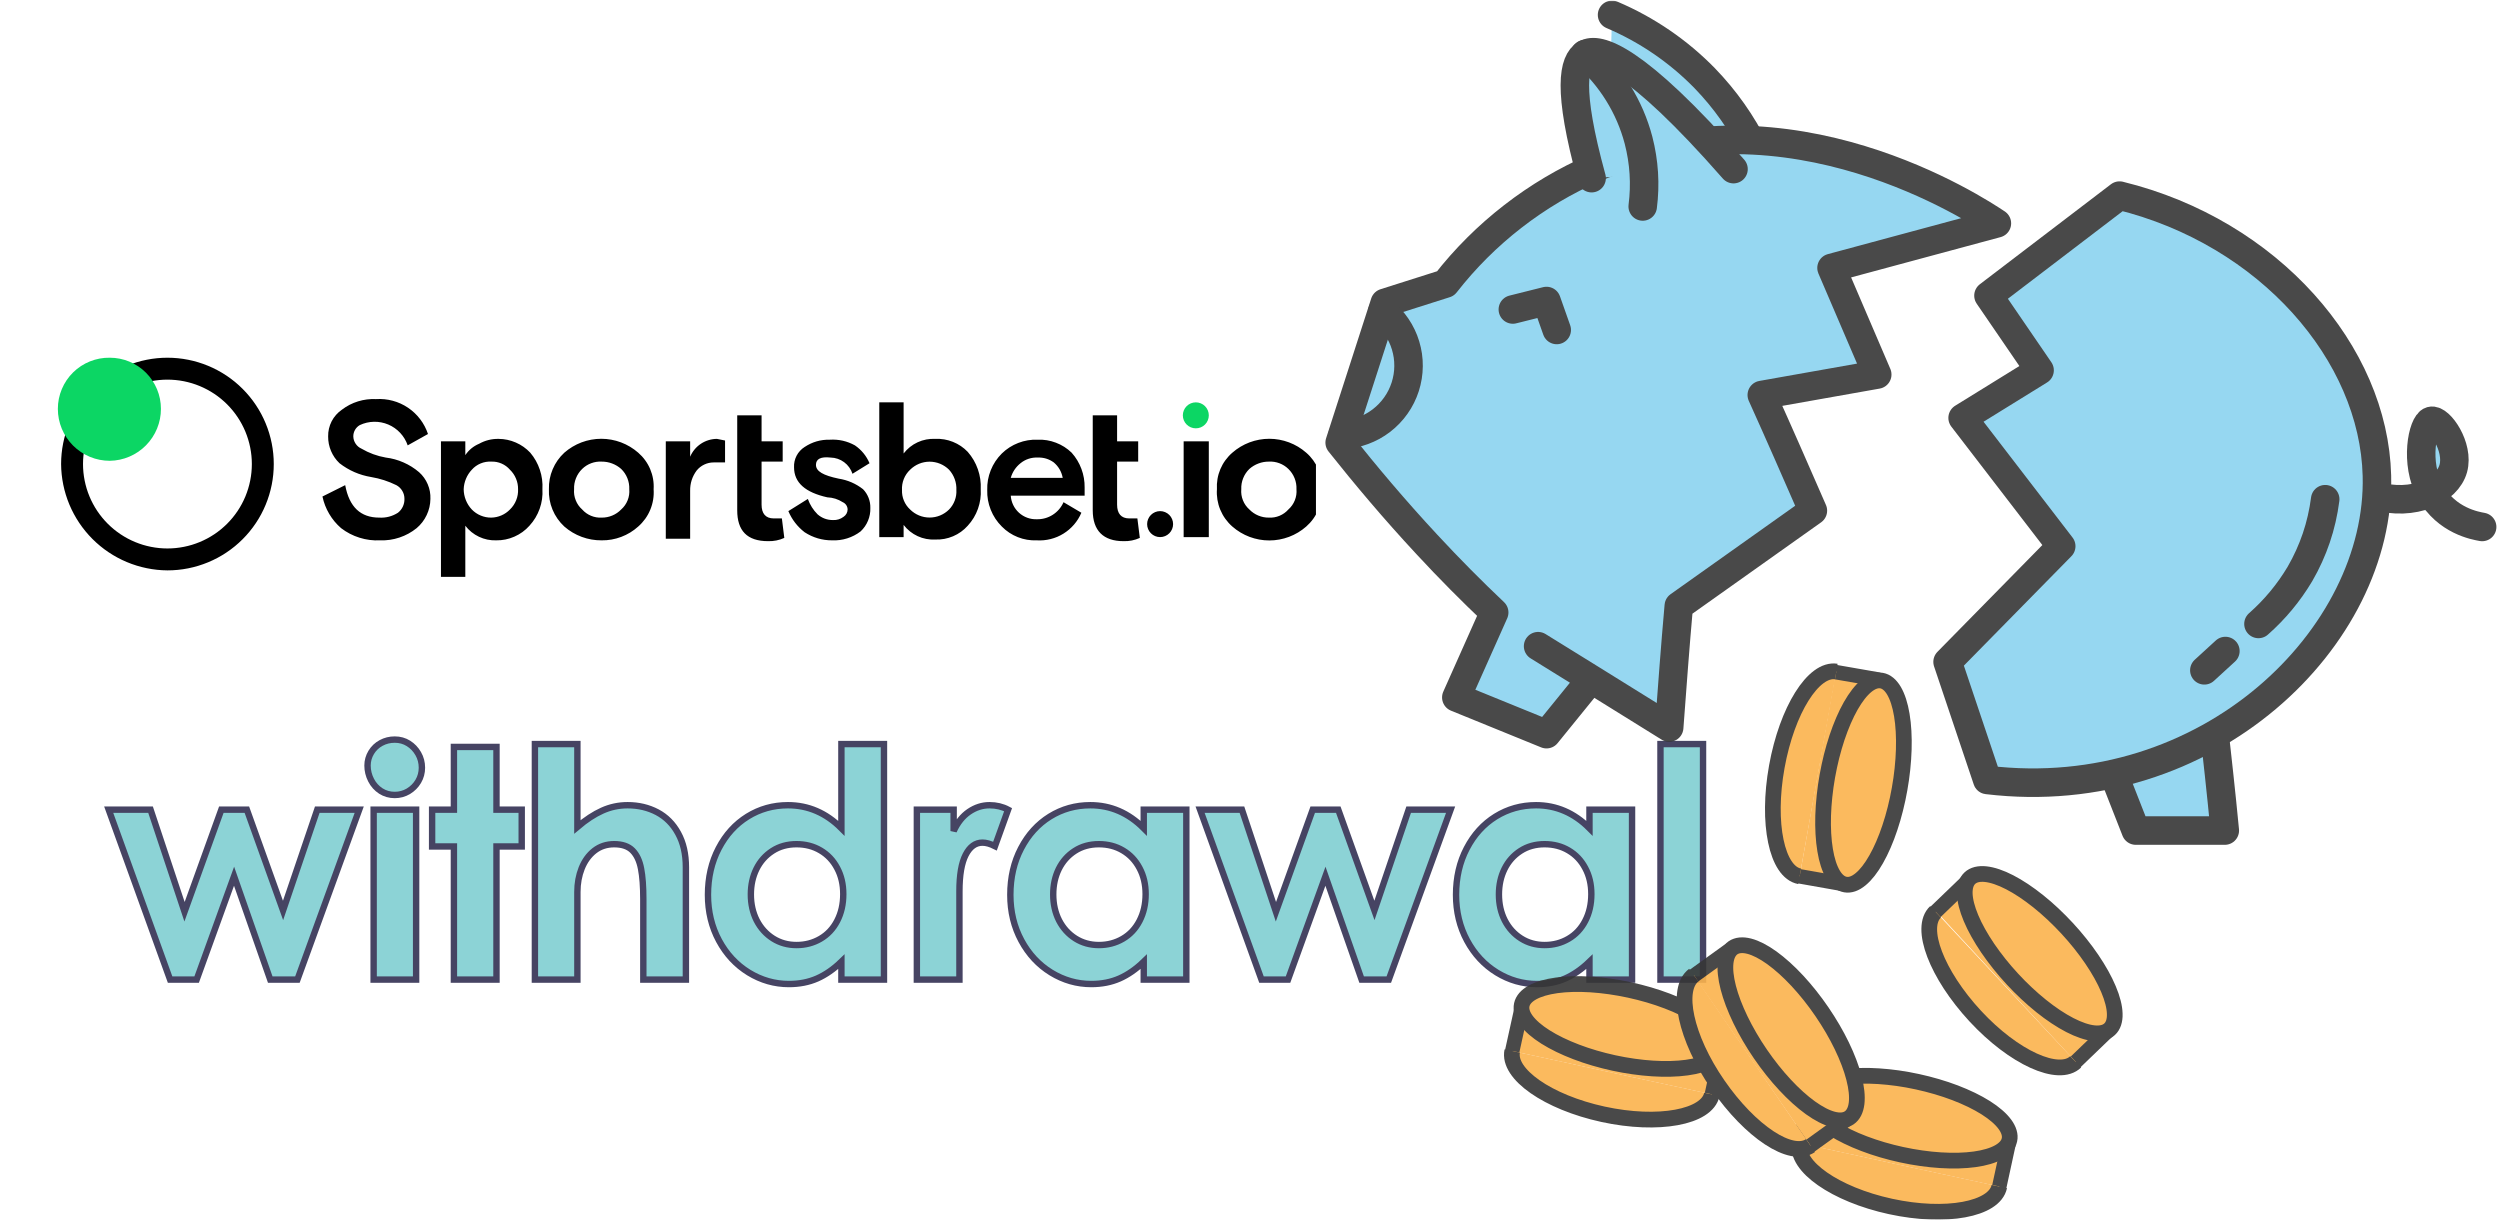 <svg xmlns="http://www.w3.org/2000/svg" xmlns:xlink="http://www.w3.org/1999/xlink" width="918" zoomAndPan="magnify" viewBox="0 0 688.5 336" height="448" preserveAspectRatio="xMidYMid meet" version="1.0"><defs><filter x="0%" y="0%" width="100%" height="100%" id="01c93dcd06"><feColorMatrix values="0 0 0 0 1 0 0 0 0 1 0 0 0 0 1 0 0 0 1 0" color-interpolation-filters="sRGB"/></filter><g/><clipPath id="29c7bc1e60"><path d="M 364.691 0.121 L 687.707 0.121 L 687.707 335.879 L 364.691 335.879 Z M 364.691 0.121 " clip-rule="nonzero"/></clipPath><mask id="9066882387"><g filter="url(#01c93dcd06)"><rect x="-68.85" width="826.2" fill="#000000" y="-33.6" height="403.2" fill-opacity="0.9"/></g></mask><clipPath id="3458964a79"><path d="M 286 111 L 323.707 111 L 323.707 150 L 286 150 Z M 286 111 " clip-rule="nonzero"/></clipPath><clipPath id="de7133467c"><path d="M 74 0.121 L 124 0.121 L 124 52 L 74 52 Z M 74 0.121 " clip-rule="nonzero"/></clipPath><clipPath id="33025b2894"><path d="M 106 189 L 269 189 L 269 335.879 L 106 335.879 Z M 106 189 " clip-rule="nonzero"/></clipPath><clipPath id="355fef47a0"><path d="M 116 179 L 280 179 L 280 335.879 L 116 335.879 Z M 116 179 " clip-rule="nonzero"/></clipPath><clipPath id="3f85e8bdd2"><path d="M 70 253 L 248 253 L 248 335.879 L 70 335.879 Z M 70 253 " clip-rule="nonzero"/></clipPath><clipPath id="a73d9fe3c9"><path d="M 73 234 L 251 234 L 251 335.879 L 73 335.879 Z M 73 234 " clip-rule="nonzero"/></clipPath><clipPath id="b591493c00"><path d="M 0.773 228 L 169 228 L 169 335.879 L 0.773 335.879 Z M 0.773 228 " clip-rule="nonzero"/></clipPath><clipPath id="f0fd1371a2"><path d="M 0.773 209 L 172 209 L 172 335.879 L 0.773 335.879 Z M 0.773 209 " clip-rule="nonzero"/></clipPath><clipPath id="25ba9f1118"><path d="M 38 207 L 196 207 L 196 335.879 L 38 335.879 Z M 38 207 " clip-rule="nonzero"/></clipPath><clipPath id="08e639023a"><path d="M 49 199 L 209 199 L 209 335.879 L 49 335.879 Z M 49 199 " clip-rule="nonzero"/></clipPath><clipPath id="d7ce2f2709"><rect x="0" width="324" y="0" height="336"/></clipPath><clipPath id="c5b5fa41d7"><path d="M 16 98.516 L 76 98.516 L 76 158 L 16 158 Z M 16 98.516 " clip-rule="nonzero"/></clipPath><clipPath id="5722d4acc1"><path d="M 15.934 98.516 L 45 98.516 L 45 127 L 15.934 127 Z M 15.934 98.516 " clip-rule="nonzero"/></clipPath><clipPath id="3bca5642da"><path d="M 88 109 L 362.414 109 L 362.414 159 L 88 159 Z M 88 109 " clip-rule="nonzero"/></clipPath></defs><g fill="#8cd3d6" fill-opacity="1"><g transform="translate(29.223, 269.754)"><g><path d="M 58.156 -46.781 L 69.688 -46.781 L 52.688 0 L 45.203 0 L 35.25 -28.453 L 24.938 0 L 17.625 0 L 0.703 -46.781 L 12.25 -46.781 L 21.594 -18.672 L 31.719 -46.781 L 38.766 -46.781 L 48.719 -19.031 Z M 58.156 -46.781 "/></g></g></g><g fill="#8cd3d6" fill-opacity="1"><g transform="translate(96.882, 269.754)"><g><path d="M 11.812 -50.844 C 10.395 -50.844 9.113 -51.207 7.969 -51.938 C 6.82 -52.676 5.926 -53.676 5.281 -54.938 C 4.633 -56.195 4.312 -57.531 4.312 -58.938 C 4.312 -60.238 4.648 -61.445 5.328 -62.562 C 6.004 -63.676 6.914 -64.539 8.062 -65.156 C 9.207 -65.77 10.457 -66.078 11.812 -66.078 C 13.219 -66.078 14.477 -65.723 15.594 -65.016 C 16.707 -64.316 17.602 -63.379 18.281 -62.203 C 18.957 -61.023 19.297 -59.734 19.297 -58.328 C 19.297 -56.973 18.957 -55.723 18.281 -54.578 C 17.602 -53.43 16.691 -52.52 15.547 -51.844 C 14.398 -51.176 13.156 -50.844 11.812 -50.844 Z M 5.984 -46.781 L 17.703 -46.781 L 17.703 0 L 5.984 0 Z M 5.984 -46.781 "/></g></g></g><g fill="#8cd3d6" fill-opacity="1"><g transform="translate(117.673, 269.754)"><g><path d="M 7.312 -36.656 L 1.328 -36.656 L 1.328 -46.781 L 7.312 -46.781 L 7.312 -64.062 L 19.031 -64.062 L 19.031 -46.781 L 26 -46.781 L 26 -36.656 L 19.031 -36.656 L 19.031 0 L 7.312 0 Z M 7.312 -36.656 "/></g></g></g><g fill="#8cd3d6" fill-opacity="1"><g transform="translate(141.282, 269.754)"><g><path d="M 17.703 -64.844 L 17.703 -42.031 C 20.055 -44.031 22.332 -45.523 24.531 -46.516 C 26.738 -47.516 29.078 -48.016 31.547 -48.016 C 34.535 -48.016 37.25 -47.367 39.688 -46.078 C 42.125 -44.785 44.047 -42.848 45.453 -40.266 C 46.867 -37.68 47.578 -34.566 47.578 -30.922 L 47.578 0 L 35.859 0 L 35.859 -22.109 C 35.859 -25.578 35.648 -28.383 35.234 -30.531 C 34.828 -32.676 34.051 -34.332 32.906 -35.5 C 31.758 -36.676 30.07 -37.266 27.844 -37.266 C 25.727 -37.266 23.906 -36.66 22.375 -35.453 C 20.852 -34.254 19.691 -32.656 18.891 -30.656 C 18.098 -28.664 17.703 -26.492 17.703 -24.141 L 17.703 0 L 5.984 0 L 5.984 -64.844 Z M 17.703 -64.844 "/></g></g></g><g fill="#8cd3d6" fill-opacity="1"><g transform="translate(191.41, 269.754)"><g><path d="M 25.812 1.234 C 21.875 1.234 18.188 0.176 14.75 -1.938 C 11.32 -4.051 8.594 -6.988 6.562 -10.75 C 4.539 -14.508 3.531 -18.707 3.531 -23.344 C 3.531 -28.102 4.508 -32.363 6.469 -36.125 C 8.438 -39.883 11.094 -42.805 14.438 -44.891 C 17.789 -46.973 21.492 -48.016 25.547 -48.016 C 31.129 -48.016 36.035 -45.898 40.266 -41.672 L 40.266 -64.844 L 51.984 -64.844 L 51.984 0 L 40.266 0 L 40.266 -4.938 C 38.148 -2.875 35.93 -1.328 33.609 -0.297 C 31.297 0.723 28.695 1.234 25.812 1.234 Z M 27.938 -9.516 C 30.344 -9.516 32.531 -10.086 34.5 -11.234 C 36.469 -12.379 38.008 -14.023 39.125 -16.172 C 40.238 -18.316 40.797 -20.77 40.797 -23.531 C 40.797 -26.227 40.238 -28.617 39.125 -30.703 C 38.008 -32.785 36.477 -34.398 34.531 -35.547 C 32.594 -36.691 30.395 -37.266 27.938 -37.266 C 25.406 -37.266 23.188 -36.645 21.281 -35.406 C 19.375 -34.176 17.906 -32.52 16.875 -30.438 C 15.844 -28.352 15.328 -26.02 15.328 -23.438 C 15.328 -20.789 15.867 -18.41 16.953 -16.297 C 18.047 -14.18 19.547 -12.52 21.453 -11.312 C 23.359 -10.113 25.52 -9.516 27.938 -9.516 Z M 27.938 -9.516 "/></g></g></g><g fill="#8cd3d6" fill-opacity="1"><g transform="translate(246.559, 269.754)"><g><path d="M 16.031 -46.781 L 16.031 -40.875 C 17.094 -43.227 18.504 -45.004 20.266 -46.203 C 22.023 -47.41 23.906 -48.016 25.906 -48.016 C 27.781 -48.016 29.484 -47.602 31.016 -46.781 L 27.406 -36.734 C 26.113 -37.379 24.969 -37.703 23.969 -37.703 C 22.031 -37.703 20.488 -36.586 19.344 -34.359 C 18.195 -32.129 17.625 -28.781 17.625 -24.312 L 17.625 0 L 5.906 0 L 5.906 -46.781 Z M 16.031 -46.781 "/></g></g></g><g fill="#8cd3d6" fill-opacity="1"><g transform="translate(274.662, 269.754)"><g><path d="M 25.812 1.234 C 21.875 1.234 18.188 0.176 14.75 -1.938 C 11.32 -4.051 8.594 -6.988 6.562 -10.75 C 4.539 -14.508 3.531 -18.707 3.531 -23.344 C 3.531 -28.102 4.508 -32.363 6.469 -36.125 C 8.438 -39.883 11.094 -42.805 14.438 -44.891 C 17.789 -46.973 21.492 -48.016 25.547 -48.016 C 31.129 -48.016 36.035 -45.898 40.266 -41.672 L 40.266 -46.781 L 51.984 -46.781 L 51.984 0 L 40.266 0 L 40.266 -4.938 C 38.148 -2.875 35.93 -1.328 33.609 -0.297 C 31.297 0.723 28.695 1.234 25.812 1.234 Z M 27.938 -9.516 C 30.344 -9.516 32.531 -10.086 34.5 -11.234 C 36.469 -12.379 38.008 -14.023 39.125 -16.172 C 40.238 -18.316 40.797 -20.77 40.797 -23.531 C 40.797 -26.227 40.238 -28.617 39.125 -30.703 C 38.008 -32.785 36.477 -34.398 34.531 -35.547 C 32.594 -36.691 30.395 -37.266 27.938 -37.266 C 25.406 -37.266 23.188 -36.645 21.281 -35.406 C 19.375 -34.176 17.906 -32.52 16.875 -30.438 C 15.844 -28.352 15.328 -26.02 15.328 -23.438 C 15.328 -20.789 15.867 -18.41 16.953 -16.297 C 18.047 -14.18 19.547 -12.52 21.453 -11.312 C 23.359 -10.113 25.52 -9.516 27.938 -9.516 Z M 27.938 -9.516 "/></g></g></g><g fill="#8cd3d6" fill-opacity="1"><g transform="translate(329.723, 269.754)"><g><path d="M 58.156 -46.781 L 69.688 -46.781 L 52.688 0 L 45.203 0 L 35.25 -28.453 L 24.938 0 L 17.625 0 L 0.703 -46.781 L 12.25 -46.781 L 21.594 -18.672 L 31.719 -46.781 L 38.766 -46.781 L 48.719 -19.031 Z M 58.156 -46.781 "/></g></g></g><g fill="#8cd3d6" fill-opacity="1"><g transform="translate(397.382, 269.754)"><g><path d="M 25.812 1.234 C 21.875 1.234 18.188 0.176 14.75 -1.938 C 11.32 -4.051 8.594 -6.988 6.562 -10.75 C 4.539 -14.508 3.531 -18.707 3.531 -23.344 C 3.531 -28.102 4.508 -32.363 6.469 -36.125 C 8.438 -39.883 11.094 -42.805 14.438 -44.891 C 17.789 -46.973 21.492 -48.016 25.547 -48.016 C 31.129 -48.016 36.035 -45.898 40.266 -41.672 L 40.266 -46.781 L 51.984 -46.781 L 51.984 0 L 40.266 0 L 40.266 -4.938 C 38.148 -2.875 35.93 -1.328 33.609 -0.297 C 31.297 0.723 28.695 1.234 25.812 1.234 Z M 27.938 -9.516 C 30.344 -9.516 32.531 -10.086 34.5 -11.234 C 36.469 -12.379 38.008 -14.023 39.125 -16.172 C 40.238 -18.316 40.797 -20.77 40.797 -23.531 C 40.797 -26.227 40.238 -28.617 39.125 -30.703 C 38.008 -32.785 36.477 -34.398 34.531 -35.547 C 32.594 -36.691 30.395 -37.266 27.938 -37.266 C 25.406 -37.266 23.188 -36.645 21.281 -35.406 C 19.375 -34.176 17.906 -32.52 16.875 -30.438 C 15.844 -28.352 15.328 -26.02 15.328 -23.438 C 15.328 -20.789 15.867 -18.41 16.953 -16.297 C 18.047 -14.18 19.547 -12.52 21.453 -11.312 C 23.359 -10.113 25.52 -9.516 27.938 -9.516 Z M 27.938 -9.516 "/></g></g></g><g fill="#8cd3d6" fill-opacity="1"><g transform="translate(452.443, 269.754)"><g><path d="M 16.469 -64.844 L 16.469 0 L 4.766 0 L 4.766 -64.844 Z M 16.469 -64.844 "/></g></g></g><path stroke-linecap="butt" transform="matrix(0.972, 0, 0, 0.972, 29.207, 173.547)" fill="none" stroke-linejoin="miter" d="M 59.845 50.861 L 71.731 50.861 L 54.221 99 L 46.519 99 L 36.269 69.717 L 25.669 99 L 18.144 99 L 0.747 50.861 L 12.609 50.861 L 22.236 79.786 L 32.663 50.861 L 39.899 50.861 L 50.149 79.412 Z M 81.792 46.696 C 80.345 46.696 79.031 46.322 77.853 45.571 C 76.671 44.803 75.746 43.77 75.083 42.472 C 74.42 41.173 74.086 39.799 74.086 38.351 C 74.086 37.025 74.436 35.787 75.127 34.633 C 75.823 33.484 76.759 32.591 77.941 31.956 C 79.119 31.321 80.405 31.003 81.792 31.003 C 83.235 31.003 84.533 31.365 85.687 32.089 C 86.837 32.812 87.761 33.781 88.453 34.991 C 89.148 36.201 89.494 37.527 89.494 38.974 C 89.494 40.373 89.148 41.668 88.453 42.845 C 87.761 44.011 86.821 44.948 85.643 45.659 C 84.461 46.351 83.179 46.696 81.792 46.696 Z M 75.815 50.861 L 87.854 50.861 L 87.854 99 L 75.815 99 Z M 98.558 61.284 L 92.384 61.284 L 92.384 50.861 L 98.558 50.861 L 98.558 33.086 L 110.621 33.086 L 110.621 50.861 L 117.772 50.861 L 117.772 61.284 L 110.621 61.284 L 110.621 99 L 98.558 99 Z M 133.545 32.266 L 133.545 55.749 C 135.965 53.699 138.305 52.163 140.564 51.146 C 142.835 50.113 145.239 49.598 147.779 49.598 C 150.862 49.598 153.656 50.262 156.168 51.588 C 158.677 52.919 160.65 54.908 162.097 57.566 C 163.56 60.223 164.288 63.422 164.288 67.173 L 164.288 99 L 152.225 99 L 152.225 76.245 C 152.225 72.675 152.012 69.789 151.586 67.591 C 151.172 65.38 150.376 63.667 149.194 62.457 C 148.012 61.248 146.272 60.641 143.973 60.641 C 141.802 60.641 139.929 61.264 138.349 62.502 C 136.785 63.74 135.587 65.392 134.763 67.458 C 133.951 69.512 133.545 71.747 133.545 74.167 L 133.545 99 L 121.506 99 L 121.506 32.266 Z M 193.475 100.263 C 189.431 100.263 185.637 99.177 182.095 97.007 C 178.554 94.824 175.744 91.801 173.662 87.934 C 171.584 84.067 170.543 79.75 170.543 74.987 C 170.543 70.087 171.552 65.705 173.573 61.838 C 175.595 57.955 178.325 54.945 181.766 52.806 C 185.218 50.668 189.033 49.598 193.206 49.598 C 198.946 49.598 203.994 51.773 208.348 56.126 L 208.348 32.266 L 220.411 32.266 L 220.411 99 L 208.348 99 L 208.348 93.932 C 206.165 96.042 203.878 97.63 201.486 98.691 C 199.11 99.736 196.437 100.263 193.475 100.263 Z M 195.642 89.216 C 198.122 89.216 200.373 88.626 202.395 87.448 C 204.429 86.266 206.016 84.578 207.154 82.379 C 208.304 80.164 208.878 77.632 208.878 74.786 C 208.878 72.012 208.304 69.556 207.154 67.414 C 206.016 65.259 204.445 63.595 202.439 62.413 C 200.445 61.231 198.182 60.641 195.642 60.641 C 193.045 60.641 190.766 61.276 188.804 62.546 C 186.842 63.816 185.327 65.524 184.266 67.679 C 183.217 69.822 182.694 72.217 182.694 74.874 C 182.694 77.604 183.249 80.06 184.354 82.246 C 185.476 84.413 187.019 86.117 188.981 87.359 C 190.942 88.597 193.161 89.216 195.642 89.216 Z M 240.151 50.861 L 240.151 56.922 C 241.245 54.519 242.7 52.698 244.513 51.456 C 246.33 50.218 248.263 49.598 250.313 49.598 C 252.247 49.598 253.999 50.017 255.579 50.861 L 251.861 61.195 C 250.534 60.532 249.353 60.198 248.319 60.198 C 246.33 60.198 244.742 61.352 243.56 63.651 C 242.382 65.939 241.791 69.383 241.791 73.99 L 241.791 99 L 229.728 99 L 229.728 50.861 Z M 279.142 100.263 C 275.099 100.263 271.308 99.177 267.767 97.007 C 264.225 94.824 261.416 91.801 259.333 87.934 C 257.251 84.067 256.214 79.75 256.214 74.987 C 256.214 70.087 257.223 65.705 259.245 61.838 C 261.267 57.955 263.996 54.945 267.433 52.806 C 270.886 50.668 274.701 49.598 278.877 49.598 C 284.617 49.598 289.662 51.773 294.015 56.126 L 294.015 50.861 L 306.078 50.861 L 306.078 99 L 294.015 99 L 294.015 93.932 C 291.833 96.042 289.545 97.63 287.154 98.691 C 284.778 99.736 282.109 100.263 279.142 100.263 Z M 281.313 89.216 C 283.789 89.216 286.04 88.626 288.062 87.448 C 290.1 86.266 291.684 84.578 292.821 82.379 C 293.971 80.164 294.55 77.632 294.55 74.786 C 294.55 72.012 293.971 69.556 292.821 67.414 C 291.684 65.259 290.112 63.595 288.106 62.413 C 286.117 61.231 283.849 60.641 281.313 60.641 C 278.716 60.641 276.433 61.276 274.472 62.546 C 272.51 63.816 270.999 65.524 269.933 67.679 C 268.888 69.822 268.366 72.217 268.366 74.874 C 268.366 77.604 268.916 80.06 270.022 82.246 C 271.143 84.413 272.687 86.117 274.648 87.359 C 276.614 88.597 278.833 89.216 281.313 89.216 Z M 369.071 50.861 L 380.957 50.861 L 363.447 99 L 355.745 99 L 345.495 69.717 L 334.895 99 L 327.371 99 L 309.973 50.861 L 321.835 50.861 L 331.463 79.786 L 341.89 50.861 L 349.129 50.861 L 359.375 79.412 Z M 405.425 100.263 C 401.385 100.263 397.59 99.177 394.049 97.007 C 390.508 94.824 387.698 91.801 385.616 87.934 C 383.538 84.067 382.496 79.75 382.496 74.987 C 382.496 70.087 383.505 65.705 385.527 61.838 C 387.549 57.955 390.279 54.945 393.719 52.806 C 397.172 50.668 400.983 49.598 405.159 49.598 C 410.9 49.598 415.948 51.773 420.302 56.126 L 420.302 50.861 L 432.365 50.861 L 432.365 99 L 420.302 99 L 420.302 93.932 C 418.115 96.042 415.828 97.63 413.44 98.691 C 411.064 99.736 408.391 100.263 405.425 100.263 Z M 407.595 89.216 C 410.076 89.216 412.327 88.626 414.344 87.448 C 416.382 86.266 417.97 84.578 419.104 82.379 C 420.257 80.164 420.832 77.632 420.832 74.786 C 420.832 72.012 420.257 69.556 419.104 67.414 C 417.97 65.259 416.398 63.595 414.389 62.413 C 412.399 61.231 410.132 60.641 407.595 60.641 C 404.999 60.641 402.719 61.276 400.758 62.546 C 398.792 63.816 397.281 65.524 396.22 67.679 C 395.171 69.822 394.648 72.217 394.648 74.874 C 394.648 77.604 395.199 80.06 396.308 82.246 C 397.43 84.413 398.969 86.117 400.935 87.359 C 402.896 88.597 405.115 89.216 407.595 89.216 Z M 452.479 32.266 L 452.479 99 L 440.416 99 L 440.416 32.266 Z M 452.479 32.266 " stroke="#464463" stroke-width="1.813" stroke-opacity="1" stroke-miterlimit="4"/><g clip-path="url(#29c7bc1e60)"><g mask="url(#9066882387)"><g transform="matrix(1, 0, 0, 1, 364, -0)"><g clip-path="url(#d7ce2f2709)"><path stroke-linecap="round" transform="matrix(1.656, 0, 0, 1.659, 0.969, 0.122)" fill-opacity="1" fill="#8bd3ef" fill-rule="nonzero" stroke-linejoin="round" d="M 147.601 119 C 148.301 125.301 148.999 131.501 149.601 137.8 L 134.8 137.8 L 130.201 126.099 " stroke="#353535" stroke-width="4.74" stroke-opacity="1" stroke-miterlimit="4"/><path fill="#8bd3ef" d="M 289.973 136.48 C 300.902 139.633 310.012 134.988 311.668 129.016 C 313.324 123.043 307.859 115.246 305.539 115.91 C 303.223 116.574 300.902 127.523 305.375 135.484 C 309.848 143.449 317.797 144.777 319.617 145.109 " fill-opacity="1" fill-rule="nonzero"/><g clip-path="url(#3458964a79)"><path stroke-linecap="round" transform="matrix(1.656, 0, 0, 1.659, 0.969, 0.122)" fill="none" stroke-linejoin="round" d="M 174.5 82.199 C 181.1 84.1 186.6 81.3 187.6 77.7 C 188.6 74.099 185.3 69.399 183.899 69.799 C 182.501 70.2 181.1 76.8 183.8 81.599 C 186.501 86.4 191.301 87.201 192.4 87.401 " stroke="#353535" stroke-width="4.74" stroke-opacity="1" stroke-miterlimit="4"/></g><path stroke-linecap="round" transform="matrix(1.656, 0, 0, 1.659, 0.969, 0.122)" fill-opacity="1" fill="#8bd3ef" fill-rule="nonzero" stroke-linejoin="round" d="M 110.099 129.401 L 103.499 109.8 L 122.399 90.599 L 106 69.3 L 118.8 61.4 L 110.299 49 L 132.1 32.401 C 157 38.5 174.399 58.6 174.899 78.9 C 175.599 105.601 146.9 133.799 110.099 129.401 Z M 110.099 129.401 " stroke="#353535" stroke-width="4.74" stroke-opacity="1" stroke-miterlimit="4"/><path stroke-linecap="round" transform="matrix(1.656, 0, 0, 1.659, 0.969, 0.122)" fill-opacity="1" fill="#8bd3ef" fill-rule="nonzero" stroke-linejoin="round" d="M 146.2 111.201 L 149.7 108.001 " stroke="#353535" stroke-width="4.74" stroke-opacity="1" stroke-miterlimit="4"/><path stroke-linecap="round" transform="matrix(1.656, 0, 0, 1.659, 0.969, 0.122)" fill-opacity="1" fill="#8bd3ef" fill-rule="nonzero" stroke-linejoin="round" d="M 155.2 103.501 C 157.934 101.094 160.233 98.327 162.101 95.2 C 164.332 91.348 165.731 87.215 166.299 82.8 " stroke="#353535" stroke-width="4.74" stroke-opacity="1" stroke-miterlimit="4"/><path fill="#8bd3ef" d="M 78.645 47.234 L 119.387 41.262 C 115.777 33.953 111.141 27.371 105.473 21.52 C 101.84 17.805 97.875 14.477 93.582 11.547 C 89.289 8.617 84.754 6.133 79.969 4.102 " fill-opacity="1" fill-rule="nonzero"/><g clip-path="url(#de7133467c)"><path stroke-linecap="round" transform="matrix(1.656, 0, 0, 1.659, 0.969, 0.122)" fill="none" stroke-linejoin="round" d="M 46.9 28.4 L 71.5 24.8 C 69.321 20.394 66.521 16.426 63.099 12.899 C 60.906 10.66 58.512 8.653 55.92 6.887 C 53.327 5.121 50.589 3.623 47.7 2.399 " stroke="#353535" stroke-width="4.74" stroke-opacity="1" stroke-miterlimit="4"/></g><path stroke-linecap="round" transform="matrix(1.656, 0, 0, 1.659, 0.969, 0.122)" fill-opacity="1" fill="#8bd3ef" fill-rule="nonzero" stroke-linejoin="round" d="M 35.4 107.2 L 44.301 112.701 L 57.2 120.7 C 57.7 114 58.2 107.2 58.799 100.501 L 81.1 84.7 C 78.3 78.3 75.501 71.9 72.6 65.499 L 91.801 62.099 L 84.199 44.401 L 111.7 37 C 108.401 34.8 77.001 14.1 44.801 27.8 C 39.933 29.919 35.4 32.604 31.201 35.853 C 27.003 39.103 23.269 42.818 20 47.001 L 9.901 50.201 L 2.401 73.4 C 6.7 78.799 11.5 84.5 16.899 90.3 C 20.701 94.399 24.399 98.101 28.1 101.6 L 21.8 115.701 L 36.801 121.799 L 44.2 112.701 " stroke="#353535" stroke-width="4.74" stroke-opacity="1" stroke-miterlimit="4"/><path stroke-linecap="round" transform="matrix(1.656, 0, 0, 1.659, 0.969, 0.122)" fill-opacity="1" fill="#8bd3ef" fill-rule="nonzero" stroke-linejoin="round" d="M 44.301 29.5 C 40.199 14.599 41.301 10.099 43.301 8.9 C 45.301 7.7 51.4 9.2 67.899 28 " stroke="#353535" stroke-width="4.74" stroke-opacity="1" stroke-miterlimit="4"/><path stroke-linecap="round" transform="matrix(1.656, 0, 0, 1.659, 0.969, 0.122)" fill-opacity="1" fill="#8bd3ef" fill-rule="nonzero" stroke-linejoin="round" d="M 52.799 34.2 C 53.271 30.489 53.037 26.823 52.101 23.201 C 51.367 20.425 50.242 17.818 48.726 15.381 C 47.209 12.944 45.367 10.782 43.2 8.9 " stroke="#353535" stroke-width="4.74" stroke-opacity="1" stroke-miterlimit="4"/><path stroke-linecap="round" transform="matrix(1.656, 0, 0, 1.659, 0.969, 0.122)" fill-opacity="1" fill="#8bd3ef" fill-rule="nonzero" stroke-linejoin="round" d="M 31.199 51.3 L 36.801 49.899 L 38.499 54.701 " stroke="#353535" stroke-width="4.74" stroke-opacity="1" stroke-miterlimit="4"/><path stroke-linecap="round" transform="matrix(1.656, 0, 0, 1.659, 0.969, 0.122)" fill="none" stroke-linejoin="round" d="M 2.901 72.1 C 3.481 72.072 4.056 72.001 4.627 71.886 C 5.198 71.773 5.757 71.615 6.304 71.415 C 6.849 71.215 7.377 70.974 7.889 70.696 C 8.399 70.416 8.884 70.098 9.347 69.745 C 9.809 69.392 10.241 69.006 10.644 68.584 C 11.05 68.165 11.418 67.718 11.752 67.242 C 12.09 66.769 12.387 66.27 12.646 65.749 C 12.906 65.229 13.125 64.692 13.304 64.136 C 13.481 63.583 13.618 63.02 13.71 62.445 C 13.802 61.871 13.852 61.292 13.856 60.71 C 13.861 60.128 13.823 59.549 13.741 58.972 C 13.656 58.398 13.531 57.83 13.361 57.274 C 13.194 56.716 12.984 56.177 12.731 55.652 C 12.481 55.127 12.191 54.623 11.863 54.142 C 11.538 53.662 11.175 53.208 10.778 52.781 C 10.382 52.355 9.955 51.962 9.5 51.599 " stroke="#353535" stroke-width="4.74" stroke-opacity="1" stroke-miterlimit="4"/><path stroke-linecap="round" transform="matrix(1.656, 0, 0, 1.659, 0.969, 0.122)" fill-opacity="1" fill="#fbb24c" fill-rule="nonzero" stroke-linejoin="round" d="M 84.9 111.5 L 91.801 112.701 L 85.699 146.6 L 78.899 145.399 " stroke="#353535" stroke-width="2.41" stroke-opacity="1" stroke-miterlimit="4"/><path stroke-linecap="butt" transform="matrix(1.656, 0, 0, 1.659, 0.969, 0.122)" fill-opacity="1" fill="#fbb24c" fill-rule="nonzero" stroke-linejoin="miter" d="M 78.899 145.399 C 75.1 144.699 73.399 136.599 75.1 127.199 C 76.8 117.801 81.199 110.8 85.001 111.401 " stroke="#353535" stroke-width="2.61" stroke-opacity="1" stroke-miterlimit="10"/><path stroke-linecap="butt" transform="matrix(0.29, -1.633, 1.631, 0.291, -88.298, 323.934)" fill-opacity="1" fill="#fbb24c" fill-rule="nonzero" stroke-linejoin="miter" d="M 106.7 129.7 C 106.7 129.901 106.673 130.1 106.618 130.299 C 106.562 130.496 106.48 130.695 106.369 130.889 C 106.261 131.086 106.123 131.281 105.958 131.47 C 105.796 131.662 105.607 131.849 105.391 132.034 C 105.175 132.218 104.935 132.4 104.67 132.574 C 104.404 132.751 104.115 132.922 103.802 133.088 C 103.487 133.255 103.152 133.415 102.795 133.57 C 102.44 133.724 102.062 133.873 101.661 134.014 C 101.263 134.154 100.847 134.288 100.412 134.416 C 99.976 134.541 99.523 134.66 99.055 134.772 C 98.587 134.882 98.105 134.985 97.608 135.08 C 97.11 135.174 96.602 135.26 96.082 135.336 C 95.562 135.411 95.031 135.48 94.494 135.537 C 93.954 135.595 93.408 135.644 92.855 135.683 C 92.302 135.721 91.746 135.751 91.187 135.771 C 90.626 135.79 90.063 135.799 89.501 135.799 C 88.937 135.801 88.375 135.791 87.815 135.771 C 87.254 135.751 86.696 135.721 86.144 135.683 C 85.592 135.645 85.047 135.595 84.508 135.538 C 83.969 135.478 83.438 135.412 82.917 135.335 C 82.397 135.26 81.889 135.173 81.391 135.08 C 80.896 134.986 80.412 134.883 79.945 134.772 C 79.475 134.662 79.024 134.543 78.589 134.415 C 78.153 134.289 77.737 134.154 77.338 134.012 C 76.94 133.872 76.562 133.724 76.205 133.57 C 75.847 133.415 75.512 133.255 75.199 133.09 C 74.886 132.923 74.598 132.752 74.332 132.576 C 74.066 132.398 73.826 132.218 73.609 132.034 C 73.394 131.849 73.205 131.663 73.04 131.472 C 72.877 131.28 72.742 131.086 72.63 130.891 C 72.521 130.695 72.438 130.496 72.383 130.297 C 72.327 130.099 72.301 129.9 72.301 129.699 C 72.301 129.5 72.328 129.301 72.383 129.102 C 72.439 128.903 72.521 128.706 72.629 128.51 C 72.741 128.315 72.878 128.12 73.04 127.928 C 73.205 127.739 73.394 127.549 73.609 127.365 C 73.825 127.18 74.066 127.001 74.331 126.824 C 74.596 126.647 74.886 126.476 75.199 126.31 C 75.511 126.144 75.846 125.984 76.204 125.829 C 76.562 125.677 76.939 125.528 77.338 125.388 C 77.736 125.245 78.152 125.111 78.589 124.985 C 79.023 124.858 79.475 124.739 79.944 124.629 C 80.412 124.517 80.895 124.414 81.393 124.32 C 81.888 124.227 82.397 124.142 82.919 124.063 C 83.439 123.987 83.967 123.922 84.507 123.862 C 85.047 123.804 85.593 123.757 86.144 123.719 C 86.696 123.678 87.253 123.648 87.814 123.629 C 88.375 123.611 88.938 123.599 89.5 123.6 C 90.064 123.6 90.626 123.61 91.187 123.63 C 91.747 123.65 92.303 123.678 92.855 123.716 C 93.407 123.757 93.954 123.805 94.493 123.863 C 95.032 123.92 95.563 123.988 96.081 124.064 C 96.602 124.141 97.112 124.225 97.607 124.321 C 98.105 124.415 98.587 124.518 99.057 124.629 C 99.524 124.74 99.975 124.858 100.411 124.984 C 100.848 125.112 101.264 125.246 101.662 125.386 C 102.061 125.529 102.439 125.677 102.796 125.831 C 103.154 125.985 103.488 126.144 103.8 126.311 C 104.115 126.478 104.403 126.649 104.669 126.825 C 104.935 127 105.175 127.18 105.39 127.365 C 105.607 127.549 105.796 127.738 105.959 127.929 C 106.122 128.121 106.26 128.314 106.369 128.511 C 106.48 128.706 106.563 128.902 106.617 129.101 C 106.672 129.302 106.7 129.501 106.7 129.7 Z M 106.7 129.7 " stroke="#353535" stroke-width="2.61" stroke-opacity="1" stroke-miterlimit="10"/><path stroke-linecap="round" transform="matrix(1.656, 0, 0, 1.659, 0.969, 0.122)" fill-opacity="1" fill="#fbb24c" fill-rule="nonzero" stroke-linejoin="round" d="M 101.601 151.201 L 106.7 146.301 L 129.899 171.299 L 124.8 176.199 " stroke="#353535" stroke-width="2.41" stroke-opacity="1" stroke-miterlimit="4"/><path fill="#fbb24c" d="M 207.66 292.414 C 203.023 296.895 190.602 291.254 180.004 279.809 C 169.402 268.363 164.434 255.422 169.07 251.109 " fill-opacity="1" fill-rule="nonzero"/><g clip-path="url(#33025b2894)"><path stroke-linecap="butt" transform="matrix(1.656, 0, 0, 1.659, 0.969, 0.122)" fill="none" stroke-linejoin="miter" d="M 124.8 176.199 C 122 178.9 114.5 175.5 108.101 168.6 C 101.7 161.701 98.7 153.9 101.499 151.3 " stroke="#353535" stroke-width="2.61" stroke-opacity="1" stroke-miterlimit="10"/></g><path fill="#fbb24c" d="M 205.348 255.664 C 205.977 256.348 206.594 257.039 207.199 257.738 C 207.801 258.438 208.387 259.145 208.957 259.859 C 209.527 260.574 210.078 261.289 210.609 262.008 C 211.141 262.727 211.648 263.445 212.137 264.16 C 212.625 264.879 213.09 265.594 213.527 266.301 C 213.969 267.012 214.383 267.711 214.77 268.406 C 215.156 269.102 215.516 269.781 215.844 270.453 C 216.176 271.129 216.477 271.785 216.746 272.43 C 217.02 273.074 217.258 273.699 217.469 274.309 C 217.676 274.918 217.855 275.508 218 276.078 C 218.145 276.645 218.258 277.191 218.336 277.715 C 218.414 278.238 218.461 278.734 218.473 279.207 C 218.488 279.68 218.469 280.125 218.414 280.543 C 218.359 280.957 218.273 281.344 218.156 281.703 C 218.035 282.059 217.887 282.387 217.703 282.68 C 217.52 282.977 217.301 283.238 217.055 283.465 C 216.809 283.695 216.531 283.891 216.227 284.051 C 215.918 284.211 215.582 284.34 215.215 284.43 C 214.852 284.52 214.461 284.578 214.039 284.598 C 213.621 284.621 213.176 284.605 212.707 284.555 C 212.238 284.508 211.746 284.422 211.23 284.305 C 210.719 284.184 210.184 284.031 209.629 283.84 C 209.07 283.652 208.5 283.43 207.91 283.176 C 207.316 282.918 206.711 282.633 206.094 282.312 C 205.473 281.992 204.84 281.641 204.195 281.258 C 203.555 280.875 202.902 280.465 202.238 280.027 C 201.578 279.586 200.91 279.121 200.238 278.629 C 199.566 278.133 198.895 277.617 198.215 277.074 C 197.539 276.531 196.863 275.969 196.191 275.383 C 195.516 274.797 194.844 274.191 194.18 273.566 C 193.512 272.941 192.852 272.305 192.203 271.648 C 191.551 270.992 190.91 270.324 190.281 269.641 C 189.648 268.961 189.031 268.27 188.43 267.566 C 187.828 266.867 187.242 266.16 186.672 265.445 C 186.102 264.734 185.551 264.016 185.02 263.297 C 184.488 262.578 183.977 261.859 183.488 261.145 C 183 260.426 182.539 259.715 182.098 259.004 C 181.66 258.297 181.246 257.594 180.859 256.898 C 180.473 256.207 180.113 255.523 179.781 254.852 C 179.453 254.18 179.152 253.52 178.879 252.875 C 178.609 252.234 178.367 251.605 178.16 250.996 C 177.949 250.387 177.773 249.797 177.629 249.23 C 177.484 248.66 177.371 248.113 177.293 247.59 C 177.211 247.066 177.168 246.57 177.152 246.098 C 177.141 245.625 177.16 245.18 177.215 244.766 C 177.266 244.348 177.352 243.961 177.473 243.602 C 177.59 243.246 177.742 242.918 177.926 242.625 C 178.109 242.328 178.324 242.066 178.57 241.84 C 178.816 241.609 179.094 241.414 179.402 241.254 C 179.711 241.094 180.047 240.969 180.41 240.875 C 180.777 240.785 181.168 240.727 181.586 240.707 C 182.008 240.688 182.449 240.699 182.918 240.75 C 183.387 240.797 183.879 240.883 184.395 241.004 C 184.91 241.121 185.445 241.277 186 241.465 C 186.555 241.652 187.129 241.875 187.719 242.129 C 188.309 242.387 188.914 242.676 189.535 242.992 C 190.156 243.312 190.785 243.664 191.43 244.047 C 192.074 244.43 192.727 244.84 193.387 245.277 C 194.051 245.719 194.715 246.184 195.387 246.68 C 196.059 247.172 196.734 247.688 197.41 248.23 C 198.086 248.773 198.762 249.336 199.438 249.922 C 200.113 250.508 200.781 251.113 201.449 251.738 C 202.117 252.363 202.773 253.004 203.426 253.66 C 204.078 254.312 204.719 254.984 205.348 255.664 Z M 205.348 255.664 " fill-opacity="1" fill-rule="nonzero"/><g clip-path="url(#355fef47a0)"><path stroke-linecap="butt" transform="matrix(1.215, -1.127, 1.125, 1.217, -124.569, 203.998)" fill="none" stroke-linejoin="miter" d="M 125 158.2 C 124.999 158.76 124.989 159.319 124.971 159.877 C 124.951 160.433 124.921 160.986 124.881 161.536 C 124.841 162.086 124.792 162.628 124.733 163.164 C 124.674 163.7 124.605 164.226 124.528 164.743 C 124.45 165.261 124.363 165.768 124.267 166.26 C 124.172 166.756 124.069 167.235 123.955 167.701 C 123.842 168.167 123.723 168.615 123.593 169.047 C 123.463 169.482 123.328 169.896 123.183 170.291 C 123.04 170.689 122.89 171.063 122.734 171.419 C 122.576 171.773 122.414 172.108 122.244 172.419 C 122.076 172.729 121.903 173.018 121.723 173.281 C 121.543 173.545 121.361 173.783 121.172 173.997 C 120.985 174.213 120.794 174.402 120.599 174.564 C 120.405 174.725 120.209 174.861 120.01 174.972 C 119.81 175.079 119.61 175.163 119.409 175.218 C 119.206 175.274 119.002 175.3 118.8 175.299 C 118.597 175.3 118.394 175.272 118.193 175.218 C 117.991 175.162 117.789 175.082 117.59 174.971 C 117.392 174.862 117.195 174.727 117 174.563 C 116.805 174.402 116.614 174.212 116.428 173.997 C 116.239 173.784 116.056 173.544 115.876 173.281 C 115.699 173.017 115.524 172.731 115.357 172.418 C 115.186 172.106 115.024 171.774 114.867 171.419 C 114.71 171.062 114.558 170.687 114.416 170.292 C 114.272 169.896 114.136 169.481 114.007 169.047 C 113.88 168.615 113.759 168.166 113.644 167.7 C 113.532 167.234 113.427 166.754 113.331 166.261 C 113.236 165.766 113.15 165.262 113.071 164.743 C 112.994 164.226 112.925 163.7 112.867 163.165 C 112.808 162.629 112.758 162.085 112.72 161.536 C 112.68 160.986 112.648 160.433 112.63 159.877 C 112.61 159.319 112.599 158.761 112.601 158.201 C 112.599 157.64 112.609 157.081 112.63 156.524 C 112.65 155.967 112.68 155.414 112.72 154.864 C 112.759 154.316 112.809 153.772 112.868 153.236 C 112.927 152.7 112.995 152.172 113.071 151.656 C 113.149 151.138 113.236 150.634 113.332 150.139 C 113.428 149.646 113.532 149.166 113.646 148.699 C 113.757 148.235 113.878 147.785 114.006 147.352 C 114.136 146.92 114.273 146.505 114.416 146.107 C 114.559 145.713 114.709 145.336 114.867 144.981 C 115.023 144.625 115.187 144.292 115.355 143.982 C 115.525 143.671 115.698 143.383 115.878 143.119 C 116.056 142.854 116.24 142.617 116.427 142.401 C 116.615 142.187 116.807 141.998 117 141.838 C 117.194 141.674 117.39 141.538 117.591 141.429 C 117.789 141.32 117.991 141.237 118.192 141.183 C 118.395 141.127 118.597 141.099 118.799 141.1 C 119.003 141.099 119.205 141.126 119.408 141.182 C 119.61 141.238 119.81 141.32 120.009 141.428 C 120.209 141.539 120.406 141.673 120.599 141.836 C 120.794 142 120.985 142.187 121.172 142.401 C 121.36 142.614 121.543 142.854 121.722 143.119 C 121.902 143.383 122.075 143.671 122.244 143.982 C 122.413 144.292 122.576 144.626 122.734 144.981 C 122.89 145.337 123.039 145.713 123.185 146.108 C 123.329 146.504 123.464 146.918 123.592 147.351 C 123.721 147.785 123.842 148.234 123.955 148.699 C 124.069 149.166 124.173 149.644 124.267 150.139 C 124.363 150.633 124.451 151.138 124.528 151.655 C 124.605 152.173 124.674 152.699 124.734 153.235 C 124.793 153.772 124.841 154.313 124.881 154.864 C 124.921 155.414 124.949 155.967 124.969 156.525 C 124.991 157.081 125 157.641 125 158.2 Z M 125 158.2 " stroke="#353535" stroke-width="2.61" stroke-opacity="1" stroke-miterlimit="10"/></g><path stroke-linecap="round" transform="matrix(1.656, 0, 0, 1.659, 0.969, 0.122)" fill-opacity="1" fill="#fbb24c" fill-rule="nonzero" stroke-linejoin="round" d="M 78.899 189.699 L 80.399 182.799 L 113.599 190 L 112.099 196.9 " stroke="#353535" stroke-width="2.41" stroke-opacity="1" stroke-miterlimit="4"/><path fill="#fbb24c" d="M 186.625 326.754 C 185.301 333.059 171.887 335.547 156.648 332.23 C 141.414 328.91 130.316 321.113 131.641 314.809 " fill-opacity="1" fill-rule="nonzero"/><g clip-path="url(#3f85e8bdd2)"><path stroke-linecap="butt" transform="matrix(1.656, 0, 0, 1.659, 0.969, 0.122)" fill="none" stroke-linejoin="miter" d="M 112.099 196.9 C 111.299 200.7 103.2 202.2 93.999 200.201 C 84.801 198.2 78.1 193.5 78.899 189.699 " stroke="#353535" stroke-width="2.61" stroke-opacity="1" stroke-miterlimit="10"/></g><path fill="#fbb24c" d="M 164.004 297.781 C 164.906 297.977 165.801 298.188 166.691 298.414 C 167.582 298.641 168.461 298.879 169.332 299.137 C 170.203 299.391 171.059 299.66 171.898 299.941 C 172.742 300.227 173.566 300.52 174.371 300.824 C 175.176 301.133 175.961 301.449 176.719 301.777 C 177.48 302.102 178.219 302.441 178.926 302.785 C 179.637 303.129 180.316 303.484 180.969 303.844 C 181.621 304.203 182.242 304.566 182.828 304.938 C 183.414 305.309 183.965 305.684 184.484 306.062 C 185 306.441 185.48 306.82 185.922 307.203 C 186.363 307.586 186.766 307.969 187.125 308.348 C 187.488 308.73 187.809 309.113 188.09 309.492 C 188.367 309.871 188.605 310.246 188.797 310.617 C 188.992 310.988 189.141 311.355 189.246 311.715 C 189.355 312.078 189.414 312.43 189.434 312.777 C 189.453 313.125 189.426 313.461 189.352 313.793 C 189.281 314.121 189.168 314.441 189.008 314.75 C 188.848 315.059 188.648 315.355 188.402 315.641 C 188.156 315.922 187.867 316.195 187.539 316.453 C 187.207 316.711 186.84 316.957 186.43 317.184 C 186.02 317.414 185.57 317.629 185.082 317.828 C 184.594 318.027 184.07 318.207 183.512 318.371 C 182.949 318.539 182.355 318.688 181.73 318.816 C 181.105 318.949 180.445 319.059 179.758 319.156 C 179.07 319.25 178.355 319.324 177.613 319.383 C 176.871 319.441 176.109 319.48 175.32 319.504 C 174.531 319.523 173.723 319.523 172.895 319.508 C 172.066 319.492 171.219 319.453 170.359 319.402 C 169.5 319.348 168.629 319.273 167.746 319.184 C 166.863 319.09 165.973 318.98 165.074 318.855 C 164.176 318.727 163.277 318.582 162.371 318.422 C 161.469 318.258 160.566 318.082 159.664 317.887 C 158.762 317.691 157.867 317.48 156.977 317.254 C 156.086 317.027 155.207 316.785 154.336 316.531 C 153.469 316.273 152.609 316.004 151.77 315.723 C 150.926 315.441 150.105 315.145 149.297 314.84 C 148.492 314.531 147.711 314.215 146.949 313.891 C 146.188 313.562 145.449 313.227 144.742 312.879 C 144.031 312.535 143.352 312.184 142.699 311.824 C 142.047 311.465 141.43 311.098 140.84 310.727 C 140.254 310.355 139.703 309.98 139.184 309.602 C 138.668 309.227 138.188 308.844 137.746 308.461 C 137.305 308.082 136.902 307.699 136.543 307.316 C 136.18 306.934 135.859 306.551 135.578 306.172 C 135.301 305.793 135.062 305.418 134.871 305.047 C 134.676 304.676 134.527 304.309 134.422 303.949 C 134.316 303.586 134.254 303.234 134.234 302.887 C 134.219 302.539 134.242 302.203 134.316 301.871 C 134.387 301.543 134.5 301.227 134.66 300.918 C 134.82 300.609 135.023 300.312 135.266 300.027 C 135.512 299.742 135.801 299.469 136.129 299.211 C 136.461 298.953 136.828 298.711 137.242 298.48 C 137.652 298.25 138.102 298.035 138.586 297.836 C 139.074 297.641 139.598 297.457 140.16 297.293 C 140.719 297.129 141.312 296.98 141.938 296.848 C 142.566 296.719 143.223 296.605 143.91 296.512 C 144.598 296.414 145.312 296.34 146.055 296.281 C 146.797 296.223 147.562 296.184 148.352 296.164 C 149.137 296.141 149.945 296.141 150.777 296.156 C 151.605 296.176 152.449 296.211 153.309 296.266 C 154.168 296.32 155.039 296.391 155.922 296.484 C 156.805 296.574 157.695 296.684 158.594 296.809 C 159.492 296.938 160.391 297.082 161.297 297.242 C 162.199 297.406 163.102 297.586 164.004 297.781 Z M 164.004 297.781 " fill-opacity="1" fill-rule="nonzero"/><g clip-path="url(#a73d9fe3c9)"><path stroke-linecap="butt" transform="matrix(0.35, -1.621, 1.619, 0.351, -172.432, 400.242)" fill="none" stroke-linejoin="miter" d="M 103.299 185.5 C 103.299 186.057 103.289 186.612 103.269 187.167 C 103.249 187.721 103.221 188.27 103.18 188.817 C 103.142 189.364 103.092 189.903 103.034 190.434 C 102.973 190.969 102.906 191.492 102.829 192.006 C 102.75 192.52 102.664 193.024 102.567 193.513 C 102.473 194.004 102.367 194.483 102.255 194.944 C 102.143 195.407 102.02 195.854 101.892 196.284 C 101.763 196.715 101.628 197.128 101.485 197.521 C 101.341 197.914 101.19 198.287 101.033 198.642 C 100.876 198.994 100.714 199.326 100.544 199.635 C 100.375 199.945 100.201 200.231 100.024 200.491 C 99.844 200.754 99.66 200.992 99.472 201.207 C 99.284 201.418 99.094 201.607 98.9 201.767 C 98.706 201.93 98.509 202.064 98.31 202.172 C 98.11 202.283 97.91 202.362 97.708 202.418 C 97.506 202.474 97.304 202.501 97.099 202.499 C 96.897 202.499 96.694 202.473 96.491 202.418 C 96.289 202.363 96.089 202.283 95.889 202.174 C 95.692 202.065 95.494 201.929 95.301 201.768 C 95.106 201.605 94.914 201.42 94.729 201.207 C 94.541 200.994 94.357 200.756 94.177 200.493 C 93.997 200.231 93.825 199.945 93.657 199.636 C 93.486 199.325 93.323 198.994 93.167 198.641 C 93.009 198.289 92.86 197.914 92.715 197.52 C 92.572 197.127 92.437 196.714 92.308 196.284 C 92.179 195.853 92.058 195.408 91.944 194.946 C 91.832 194.483 91.729 194.005 91.632 193.515 C 91.536 193.024 91.451 192.519 91.371 192.005 C 91.293 191.491 91.226 190.967 91.166 190.435 C 91.109 189.902 91.06 189.362 91.019 188.816 C 90.98 188.27 90.95 187.721 90.929 187.166 C 90.911 186.612 90.899 186.057 90.899 185.5 C 90.899 184.943 90.909 184.388 90.929 183.833 C 90.949 183.279 90.979 182.729 91.018 182.183 C 91.059 181.638 91.108 181.097 91.167 180.565 C 91.225 180.031 91.295 179.51 91.372 178.994 C 91.451 178.479 91.537 177.978 91.631 177.487 C 91.727 176.996 91.831 176.517 91.946 176.056 C 92.058 175.592 92.178 175.146 92.306 174.716 C 92.435 174.285 92.573 173.874 92.716 173.478 C 92.86 173.085 93.011 172.713 93.168 172.358 C 93.323 172.006 93.487 171.673 93.656 171.364 C 93.823 171.055 93.997 170.769 94.177 170.508 C 94.356 170.245 94.541 170.007 94.728 169.793 C 94.916 169.581 95.107 169.393 95.301 169.232 C 95.495 169.07 95.692 168.935 95.89 168.827 C 96.091 168.719 96.29 168.637 96.492 168.581 C 96.695 168.528 96.896 168.499 97.101 168.5 C 97.304 168.5 97.504 168.527 97.707 168.582 C 97.909 168.637 98.11 168.719 98.309 168.826 C 98.508 168.935 98.706 169.07 98.9 169.231 C 99.094 169.394 99.284 169.58 99.472 169.795 C 99.661 170.008 99.844 170.246 100.024 170.506 C 100.201 170.769 100.376 171.055 100.544 171.366 C 100.712 171.675 100.876 172.006 101.034 172.358 C 101.19 172.713 101.34 173.086 101.483 173.48 C 101.628 173.873 101.763 174.285 101.893 174.716 C 102.022 175.146 102.143 175.593 102.255 176.057 C 102.369 176.517 102.472 176.994 102.569 177.487 C 102.663 177.978 102.75 178.481 102.827 178.995 C 102.905 179.509 102.975 180.032 103.032 180.565 C 103.092 181.098 103.141 181.637 103.182 182.183 C 103.221 182.73 103.25 183.278 103.271 183.834 C 103.29 184.387 103.299 184.943 103.299 185.5 Z M 103.299 185.5 " stroke="#353535" stroke-width="2.61" stroke-opacity="1" stroke-miterlimit="10"/></g><path stroke-linecap="round" transform="matrix(1.656, 0, 0, 1.659, 0.969, 0.122)" fill-opacity="1" fill="#fbb24c" fill-rule="nonzero" stroke-linejoin="round" d="M 31.1 174.4 L 32.6 167.6 L 65.8 174.699 L 64.3 181.601 " stroke="#353535" stroke-width="2.41" stroke-opacity="1" stroke-miterlimit="4"/><path fill="#fbb24c" d="M 107.461 301.375 C 106.137 307.676 92.723 310.164 77.484 306.848 C 62.246 303.531 51.152 295.734 52.477 289.43 " fill-opacity="1" fill-rule="nonzero"/><g clip-path="url(#b591493c00)"><path stroke-linecap="butt" transform="matrix(1.656, 0, 0, 1.659, 0.969, 0.122)" fill="none" stroke-linejoin="miter" d="M 64.3 181.601 C 63.5 185.399 55.401 186.899 46.2 184.9 C 36.999 182.901 30.3 178.201 31.1 174.4 " stroke="#353535" stroke-width="2.61" stroke-opacity="1" stroke-miterlimit="10"/></g><path fill="#fbb24c" d="M 84.746 272.543 C 85.648 272.738 86.543 272.949 87.434 273.176 C 88.324 273.402 89.203 273.645 90.074 273.898 C 90.945 274.156 91.801 274.426 92.641 274.707 C 93.484 274.988 94.309 275.285 95.113 275.59 C 95.918 275.895 96.703 276.211 97.461 276.539 C 98.223 276.867 98.961 277.203 99.668 277.551 C 100.379 277.895 101.059 278.246 101.711 278.605 C 102.363 278.965 102.984 279.332 103.57 279.703 C 104.156 280.074 104.711 280.449 105.227 280.824 C 105.742 281.203 106.223 281.586 106.664 281.965 C 107.105 282.348 107.508 282.73 107.871 283.113 C 108.23 283.496 108.551 283.875 108.832 284.254 C 109.109 284.633 109.348 285.008 109.539 285.383 C 109.734 285.754 109.883 286.121 109.992 286.48 C 110.098 286.84 110.16 287.195 110.176 287.543 C 110.195 287.891 110.168 288.227 110.098 288.555 C 110.023 288.887 109.91 289.203 109.75 289.512 C 109.59 289.82 109.391 290.117 109.145 290.402 C 108.898 290.688 108.609 290.961 108.281 291.219 C 107.953 291.477 107.582 291.719 107.172 291.949 C 106.762 292.18 106.312 292.395 105.824 292.59 C 105.336 292.789 104.812 292.973 104.254 293.137 C 103.691 293.301 103.098 293.449 102.473 293.582 C 101.848 293.711 101.188 293.824 100.5 293.918 C 99.812 294.012 99.098 294.09 98.355 294.148 C 97.617 294.207 96.852 294.246 96.062 294.266 C 95.273 294.285 94.465 294.289 93.637 294.273 C 92.809 294.254 91.965 294.219 91.102 294.164 C 90.242 294.109 89.371 294.039 88.488 293.945 C 87.605 293.855 86.715 293.746 85.816 293.617 C 84.918 293.492 84.02 293.348 83.113 293.184 C 82.211 293.023 81.309 292.844 80.406 292.648 C 79.504 292.453 78.609 292.242 77.719 292.016 C 76.828 291.789 75.949 291.551 75.078 291.293 C 74.211 291.039 73.355 290.77 72.512 290.488 C 71.672 290.203 70.848 289.91 70.039 289.602 C 69.234 289.297 68.453 288.98 67.691 288.652 C 66.93 288.324 66.195 287.988 65.484 287.645 C 64.773 287.301 64.094 286.945 63.441 286.586 C 62.789 286.227 62.172 285.863 61.582 285.492 C 60.996 285.121 60.445 284.746 59.926 284.367 C 59.41 283.988 58.93 283.609 58.488 283.227 C 58.047 282.844 57.645 282.461 57.285 282.078 C 56.922 281.695 56.602 281.316 56.32 280.938 C 56.043 280.559 55.805 280.184 55.613 279.812 C 55.418 279.441 55.27 279.074 55.164 278.711 C 55.059 278.352 54.996 277.996 54.977 277.652 C 54.961 277.305 54.988 276.965 55.059 276.637 C 55.129 276.309 55.242 275.988 55.402 275.68 C 55.562 275.371 55.766 275.074 56.008 274.789 C 56.254 274.504 56.543 274.234 56.871 273.977 C 57.203 273.719 57.57 273.473 57.984 273.242 C 58.395 273.016 58.844 272.801 59.328 272.602 C 59.816 272.402 60.34 272.223 60.902 272.055 C 61.461 271.891 62.055 271.742 62.68 271.613 C 63.309 271.48 63.965 271.367 64.652 271.273 C 65.34 271.18 66.055 271.102 66.797 271.043 C 67.539 270.988 68.305 270.949 69.094 270.926 C 69.883 270.906 70.691 270.906 71.52 270.922 C 72.348 270.938 73.191 270.973 74.051 271.027 C 74.91 271.082 75.781 271.156 76.664 271.246 C 77.547 271.336 78.438 271.445 79.336 271.574 C 80.234 271.703 81.137 271.848 82.039 272.008 C 82.941 272.172 83.844 272.348 84.746 272.543 Z M 84.746 272.543 " fill-opacity="1" fill-rule="nonzero"/><g clip-path="url(#f0fd1371a2)"><path stroke-linecap="butt" transform="matrix(0.35, -1.621, 1.619, 0.351, -210.193, 302.866)" fill="none" stroke-linejoin="miter" d="M 55.5 170.2 C 55.5 170.757 55.49 171.312 55.47 171.866 C 55.451 172.421 55.42 172.97 55.382 173.517 C 55.341 174.064 55.291 174.603 55.233 175.134 C 55.175 175.668 55.105 176.192 55.028 176.706 C 54.951 177.22 54.865 177.723 54.768 178.212 C 54.672 178.704 54.568 179.182 54.454 179.644 C 54.342 180.107 54.222 180.553 54.093 180.984 C 53.964 181.415 53.827 181.828 53.684 182.221 C 53.54 182.614 53.389 182.989 53.234 183.341 C 53.077 183.694 52.913 184.026 52.746 184.335 C 52.576 184.644 52.402 184.931 52.223 185.194 C 52.043 185.455 51.861 185.692 51.674 185.906 C 51.486 186.118 51.295 186.306 51.099 186.467 C 50.905 186.63 50.707 186.764 50.51 186.874 C 50.311 186.982 50.11 187.065 49.907 187.118 C 49.705 187.174 49.503 187.201 49.301 187.201 C 49.096 187.199 48.895 187.173 48.693 187.118 C 48.491 187.062 48.29 186.983 48.091 186.874 C 47.891 186.765 47.693 186.629 47.5 186.468 C 47.306 186.308 47.116 186.119 46.928 185.907 C 46.739 185.694 46.556 185.456 46.378 185.193 C 46.199 184.93 46.024 184.645 45.856 184.336 C 45.687 184.025 45.524 183.693 45.366 183.341 C 45.21 182.989 45.059 182.614 44.916 182.22 C 44.773 181.826 44.636 181.414 44.507 180.984 C 44.378 180.555 44.257 180.109 44.145 179.645 C 44.033 179.182 43.928 178.705 43.831 178.215 C 43.737 177.724 43.65 177.221 43.572 176.705 C 43.495 176.191 43.425 175.667 43.368 175.135 C 43.308 174.602 43.259 174.063 43.22 173.516 C 43.179 172.97 43.149 172.421 43.13 171.865 C 43.11 171.312 43.1 170.757 43.1 170.2 C 43.1 169.642 43.11 169.087 43.13 168.533 C 43.15 167.978 43.178 167.429 43.219 166.882 C 43.258 166.338 43.308 165.799 43.366 165.265 C 43.427 164.733 43.494 164.21 43.573 163.693 C 43.65 163.179 43.736 162.678 43.833 162.187 C 43.929 161.695 44.033 161.219 44.145 160.756 C 44.257 160.292 44.379 159.846 44.508 159.415 C 44.636 158.984 44.772 158.574 44.915 158.179 C 45.059 157.786 45.21 157.413 45.366 157.058 C 45.524 156.705 45.686 156.373 45.855 156.064 C 46.024 155.755 46.199 155.469 46.378 155.208 C 46.557 154.945 46.74 154.707 46.927 154.493 C 47.115 154.281 47.306 154.093 47.5 153.933 C 47.694 153.77 47.891 153.636 48.092 153.527 C 48.29 153.419 48.491 153.337 48.691 153.282 C 48.894 153.228 49.098 153.201 49.3 153.201 C 49.503 153.2 49.706 153.226 49.908 153.282 C 50.11 153.337 50.311 153.419 50.51 153.525 C 50.709 153.634 50.905 153.771 51.099 153.931 C 51.293 154.094 51.485 154.28 51.674 154.495 C 51.859 154.708 52.043 154.946 52.223 155.206 C 52.402 155.469 52.575 155.755 52.746 156.066 C 52.914 156.374 53.077 156.706 53.233 157.058 C 53.391 157.413 53.542 157.785 53.684 158.179 C 53.827 158.573 53.965 158.985 54.094 159.416 C 54.221 159.847 54.342 160.293 54.456 160.756 C 54.568 161.219 54.671 161.697 54.768 162.187 C 54.864 162.678 54.951 163.18 55.029 163.695 C 55.106 164.209 55.174 164.732 55.233 165.265 C 55.293 165.797 55.342 166.337 55.381 166.883 C 55.42 167.43 55.45 167.981 55.47 168.534 C 55.489 169.087 55.5 169.642 55.5 170.2 Z M 55.5 170.2 " stroke="#353535" stroke-width="2.61" stroke-opacity="1" stroke-miterlimit="10"/></g><path stroke-linecap="round" transform="matrix(1.656, 0, 0, 1.659, 0.969, 0.122)" fill-opacity="1" fill="#fbb24c" fill-rule="nonzero" stroke-linejoin="round" d="M 61.299 161.901 L 67 157.799 L 86.4 186 L 80.699 190.099 " stroke="#353535" stroke-width="2.41" stroke-opacity="1" stroke-miterlimit="4"/><path fill="#fbb24c" d="M 134.621 315.473 C 129.324 319.125 118.062 311.66 109.117 298.719 C 100.176 285.781 97.359 272.344 102.492 268.527 " fill-opacity="1" fill-rule="nonzero"/><g clip-path="url(#25ba9f1118)"><path stroke-linecap="butt" transform="matrix(1.656, 0, 0, 1.659, 0.969, 0.122)" fill="none" stroke-linejoin="miter" d="M 80.699 190.099 C 77.501 192.301 70.701 187.801 65.3 180 C 59.901 172.201 58.2 164.1 61.299 161.8 " stroke="#353535" stroke-width="2.61" stroke-opacity="1" stroke-miterlimit="10"/></g><path fill="#fbb24c" d="M 137.656 278.562 C 138.18 279.328 138.691 280.105 139.184 280.887 C 139.68 281.668 140.156 282.453 140.617 283.242 C 141.074 284.031 141.516 284.82 141.938 285.609 C 142.359 286.398 142.758 287.184 143.137 287.961 C 143.512 288.742 143.867 289.516 144.199 290.281 C 144.531 291.047 144.836 291.805 145.117 292.547 C 145.402 293.289 145.656 294.016 145.887 294.73 C 146.113 295.445 146.316 296.141 146.488 296.816 C 146.664 297.492 146.809 298.148 146.93 298.781 C 147.047 299.414 147.137 300.023 147.195 300.605 C 147.258 301.191 147.289 301.746 147.289 302.277 C 147.293 302.805 147.266 303.305 147.211 303.773 C 147.152 304.242 147.07 304.68 146.957 305.086 C 146.844 305.488 146.699 305.859 146.531 306.195 C 146.359 306.531 146.164 306.832 145.938 307.098 C 145.715 307.363 145.461 307.59 145.184 307.781 C 144.906 307.969 144.605 308.121 144.277 308.238 C 143.949 308.352 143.598 308.426 143.227 308.465 C 142.852 308.5 142.453 308.5 142.035 308.457 C 141.621 308.418 141.184 308.34 140.727 308.223 C 140.27 308.105 139.793 307.949 139.301 307.754 C 138.809 307.562 138.305 307.332 137.781 307.062 C 137.262 306.797 136.727 306.492 136.18 306.152 C 135.633 305.812 135.074 305.441 134.508 305.035 C 133.941 304.625 133.367 304.188 132.785 303.715 C 132.203 303.242 131.621 302.742 131.031 302.211 C 130.441 301.676 129.848 301.117 129.254 300.531 C 128.664 299.945 128.07 299.336 127.48 298.699 C 126.891 298.062 126.305 297.406 125.723 296.73 C 125.141 296.051 124.566 295.355 123.996 294.641 C 123.43 293.926 122.871 293.195 122.32 292.449 C 121.773 291.707 121.238 290.953 120.711 290.184 C 120.188 289.418 119.68 288.645 119.184 287.863 C 118.691 287.082 118.215 286.297 117.754 285.508 C 117.293 284.719 116.855 283.93 116.434 283.141 C 116.012 282.352 115.613 281.566 115.234 280.785 C 114.855 280.004 114.5 279.23 114.172 278.465 C 113.84 277.699 113.531 276.945 113.25 276.203 C 112.969 275.457 112.715 274.73 112.484 274.016 C 112.258 273.305 112.055 272.609 111.879 271.934 C 111.707 271.258 111.559 270.602 111.441 269.969 C 111.324 269.336 111.234 268.727 111.176 268.141 C 111.113 267.559 111.082 267 111.082 266.473 C 111.078 265.941 111.105 265.441 111.16 264.973 C 111.215 264.504 111.301 264.066 111.414 263.664 C 111.527 263.258 111.668 262.887 111.84 262.551 C 112.008 262.215 112.207 261.914 112.43 261.652 C 112.656 261.387 112.906 261.16 113.184 260.969 C 113.461 260.777 113.766 260.625 114.094 260.512 C 114.418 260.398 114.77 260.32 115.145 260.285 C 115.52 260.246 115.914 260.25 116.332 260.289 C 116.75 260.328 117.188 260.41 117.645 260.527 C 118.102 260.645 118.578 260.801 119.066 260.992 C 119.559 261.188 120.066 261.418 120.59 261.684 C 121.109 261.953 121.645 262.254 122.191 262.594 C 122.738 262.934 123.297 263.309 123.863 263.715 C 124.43 264.121 125.004 264.562 125.582 265.035 C 126.164 265.504 126.75 266.008 127.34 266.539 C 127.93 267.07 128.523 267.629 129.113 268.215 C 129.707 268.801 130.301 269.414 130.891 270.047 C 131.48 270.684 132.066 271.34 132.648 272.02 C 133.23 272.699 133.805 273.395 134.375 274.109 C 134.941 274.824 135.5 275.555 136.047 276.297 C 136.598 277.043 137.133 277.797 137.656 278.562 Z M 137.656 278.562 " fill-opacity="1" fill-rule="nonzero"/><g clip-path="url(#08e639023a)"><path stroke-linecap="butt" transform="matrix(1.367, -0.937, 0.936, 1.369, -136.824, 122.215)" fill="none" stroke-linejoin="miter" d="M 83.5 171.399 C 83.5 171.958 83.49 172.52 83.469 173.076 C 83.45 173.634 83.42 174.187 83.381 174.737 C 83.34 175.285 83.291 175.828 83.233 176.365 C 83.174 176.901 83.105 177.427 83.029 177.943 C 82.95 178.46 82.864 178.966 82.768 179.46 C 82.673 179.954 82.567 180.435 82.454 180.9 C 82.343 181.366 82.222 181.814 82.094 182.249 C 81.963 182.681 81.828 183.097 81.683 183.491 C 81.54 183.887 81.389 184.263 81.234 184.619 C 81.077 184.974 80.914 185.308 80.745 185.617 C 80.576 185.93 80.403 186.216 80.222 186.481 C 80.045 186.744 79.861 186.984 79.674 187.198 C 79.485 187.411 79.295 187.601 79.1 187.764 C 78.907 187.926 78.708 188.061 78.51 188.171 C 78.31 188.279 78.11 188.362 77.907 188.417 C 77.706 188.473 77.502 188.5 77.299 188.5 C 77.097 188.499 76.895 188.472 76.692 188.418 C 76.49 188.363 76.289 188.28 76.091 188.173 C 75.892 188.062 75.694 187.926 75.5 187.762 C 75.307 187.602 75.116 187.413 74.928 187.199 C 74.74 186.985 74.556 186.745 74.377 186.48 C 74.197 186.217 74.025 185.93 73.856 185.617 C 73.687 185.308 73.524 184.974 73.368 184.618 C 73.211 184.263 73.059 183.888 72.915 183.492 C 72.773 183.095 72.636 182.682 72.507 182.248 C 72.378 181.814 72.258 181.367 72.145 180.902 C 72.033 180.434 71.928 179.954 71.832 179.46 C 71.737 178.967 71.649 178.462 71.572 177.944 C 71.495 177.426 71.427 176.9 71.367 176.365 C 71.308 175.828 71.259 175.287 71.218 174.736 C 71.18 174.188 71.15 173.634 71.13 173.075 C 71.11 172.519 71.1 171.961 71.1 171.399 C 71.1 170.839 71.11 170.282 71.129 169.724 C 71.15 169.167 71.18 168.614 71.219 168.064 C 71.258 167.515 71.309 166.973 71.367 166.437 C 71.426 165.9 71.495 165.374 71.572 164.856 C 71.649 164.338 71.736 163.832 71.833 163.339 C 71.928 162.845 72.031 162.365 72.144 161.9 C 72.258 161.433 72.379 160.985 72.507 160.551 C 72.637 160.12 72.772 159.705 72.915 159.309 C 73.059 158.914 73.209 158.537 73.366 158.182 C 73.523 157.827 73.686 157.494 73.856 157.182 C 74.024 156.871 74.198 156.583 74.378 156.32 C 74.557 156.055 74.741 155.816 74.928 155.601 C 75.114 155.387 75.306 155.198 75.5 155.037 C 75.695 154.873 75.891 154.737 76.091 154.628 C 76.289 154.518 76.491 154.437 76.691 154.383 C 76.894 154.328 77.096 154.3 77.299 154.3 C 77.503 154.299 77.706 154.327 77.908 154.383 C 78.108 154.437 78.31 154.518 78.509 154.629 C 78.709 154.737 78.904 154.874 79.099 155.036 C 79.294 155.198 79.484 155.388 79.672 155.602 C 79.86 155.816 80.044 156.056 80.222 156.318 C 80.401 156.583 80.575 156.871 80.746 157.182 C 80.913 157.493 81.077 157.825 81.234 158.181 C 81.39 158.536 81.541 158.914 81.685 159.309 C 81.829 159.704 81.964 160.12 82.091 160.552 C 82.222 160.984 82.342 161.434 82.455 161.9 C 82.568 162.365 82.673 162.845 82.768 163.338 C 82.864 163.832 82.951 164.34 83.029 164.856 C 83.106 165.373 83.175 165.9 83.233 166.436 C 83.292 166.973 83.341 167.515 83.382 168.065 C 83.42 168.614 83.45 169.167 83.47 169.723 C 83.49 170.282 83.5 170.84 83.5 171.399 Z M 83.5 171.399 " stroke="#353535" stroke-width="2.61" stroke-opacity="1" stroke-miterlimit="10"/></g></g></g></g></g><g clip-path="url(#c5b5fa41d7)"><path fill="#000000" d="M 46.109 157.082 C 47.07 157.082 48.027 157.035 48.98 156.941 C 49.934 156.848 50.883 156.707 51.824 156.52 C 52.766 156.332 53.691 156.098 54.609 155.82 C 55.527 155.543 56.43 155.219 57.316 154.852 C 58.203 154.484 59.07 154.074 59.914 153.625 C 60.762 153.172 61.582 152.68 62.379 152.145 C 63.176 151.613 63.945 151.043 64.688 150.434 C 65.43 149.824 66.137 149.184 66.816 148.504 C 67.496 147.828 68.137 147.117 68.746 146.375 C 69.355 145.633 69.926 144.863 70.457 144.066 C 70.992 143.27 71.484 142.449 71.938 141.602 C 72.387 140.758 72.797 139.891 73.164 139.004 C 73.531 138.117 73.855 137.215 74.133 136.297 C 74.41 135.383 74.645 134.453 74.832 133.512 C 75.02 132.57 75.16 131.621 75.254 130.668 C 75.348 129.715 75.395 128.758 75.395 127.797 C 75.395 126.84 75.348 125.883 75.254 124.93 C 75.16 123.973 75.02 123.027 74.832 122.086 C 74.645 121.145 74.41 120.215 74.133 119.297 C 73.855 118.379 73.531 117.477 73.164 116.594 C 72.797 115.707 72.387 114.84 71.938 113.996 C 71.484 113.148 70.992 112.328 70.457 111.531 C 69.926 110.73 69.355 109.961 68.746 109.223 C 68.137 108.48 67.496 107.77 66.816 107.094 C 66.137 106.414 65.43 105.77 64.688 105.16 C 63.945 104.555 63.176 103.984 62.379 103.449 C 61.582 102.918 60.762 102.426 59.914 101.973 C 59.07 101.52 58.203 101.109 57.316 100.746 C 56.43 100.379 55.527 100.055 54.609 99.777 C 53.691 99.496 52.766 99.266 51.824 99.078 C 50.883 98.891 49.934 98.75 48.98 98.656 C 48.027 98.562 47.07 98.516 46.109 98.516 C 45.152 98.516 44.195 98.562 43.238 98.656 C 42.285 98.75 41.34 98.891 40.398 99.078 C 39.457 99.266 38.527 99.496 37.609 99.777 C 36.691 100.055 35.789 100.379 34.902 100.746 C 34.02 101.109 33.152 101.52 32.305 101.973 C 31.461 102.426 30.641 102.918 29.84 103.449 C 29.043 103.984 28.273 104.555 27.535 105.16 C 26.793 105.77 26.082 106.414 25.402 107.094 C 24.727 107.77 24.082 108.48 23.473 109.223 C 22.867 109.961 22.297 110.73 21.762 111.531 C 21.23 112.328 20.738 113.148 20.285 113.996 C 19.832 114.84 19.422 115.707 19.055 116.594 C 18.688 117.477 18.367 118.379 18.09 119.297 C 17.809 120.215 17.578 121.145 17.391 122.086 C 17.203 123.027 17.062 123.973 16.969 124.93 C 16.875 125.883 16.828 126.84 16.828 127.797 C 16.836 128.754 16.887 129.711 16.988 130.66 C 17.09 131.613 17.234 132.559 17.426 133.496 C 17.617 134.434 17.855 135.359 18.137 136.273 C 18.418 137.188 18.746 138.086 19.113 138.969 C 19.484 139.852 19.895 140.715 20.352 141.559 C 20.805 142.402 21.297 143.219 21.832 144.016 C 22.363 144.809 22.934 145.578 23.543 146.316 C 24.148 147.055 24.793 147.762 25.469 148.441 C 26.145 149.117 26.852 149.758 27.594 150.367 C 28.332 150.977 29.098 151.547 29.895 152.078 C 30.688 152.613 31.508 153.105 32.352 153.559 C 33.191 154.012 34.055 154.426 34.938 154.793 C 35.82 155.164 36.719 155.488 37.633 155.77 C 38.551 156.055 39.477 156.289 40.414 156.48 C 41.352 156.676 42.297 156.82 43.246 156.922 C 44.199 157.02 45.152 157.074 46.109 157.082 Z M 46.109 151.047 C 46.871 151.047 47.633 151.008 48.391 150.934 C 49.148 150.859 49.898 150.746 50.645 150.598 C 51.391 150.449 52.129 150.266 52.859 150.047 C 53.586 149.824 54.305 149.566 55.008 149.277 C 55.711 148.984 56.398 148.66 57.07 148.301 C 57.742 147.941 58.395 147.551 59.027 147.129 C 59.66 146.703 60.27 146.254 60.859 145.77 C 61.445 145.285 62.012 144.773 62.551 144.238 C 63.086 143.699 63.598 143.137 64.082 142.547 C 64.562 141.957 65.016 141.348 65.441 140.715 C 65.863 140.082 66.254 139.43 66.613 138.758 C 66.973 138.086 67.297 137.398 67.59 136.695 C 67.879 135.992 68.137 135.273 68.355 134.547 C 68.578 133.816 68.762 133.082 68.91 132.332 C 69.059 131.586 69.172 130.836 69.246 130.078 C 69.32 129.32 69.359 128.559 69.359 127.797 C 69.359 127.035 69.32 126.277 69.246 125.52 C 69.172 124.762 69.059 124.008 68.91 123.262 C 68.762 122.516 68.578 121.777 68.355 121.051 C 68.137 120.32 67.879 119.605 67.59 118.902 C 67.297 118.199 66.973 117.512 66.613 116.84 C 66.254 116.168 65.863 115.516 65.441 114.883 C 65.016 114.25 64.562 113.637 64.082 113.051 C 63.598 112.461 63.086 111.898 62.551 111.359 C 62.012 110.82 61.445 110.312 60.859 109.828 C 60.27 109.344 59.66 108.891 59.027 108.469 C 58.395 108.047 57.742 107.656 57.07 107.297 C 56.398 106.938 55.711 106.613 55.008 106.32 C 54.305 106.027 53.586 105.773 52.859 105.551 C 52.129 105.332 51.391 105.145 50.645 104.996 C 49.898 104.848 49.148 104.738 48.391 104.664 C 47.633 104.59 46.871 104.551 46.109 104.551 C 45.348 104.551 44.59 104.59 43.832 104.664 C 43.074 104.738 42.32 104.848 41.574 104.996 C 40.828 105.145 40.09 105.332 39.363 105.551 C 38.633 105.773 37.918 106.027 37.215 106.32 C 36.512 106.613 35.824 106.938 35.152 107.297 C 34.48 107.656 33.828 108.047 33.195 108.469 C 32.562 108.891 31.949 109.344 31.363 109.828 C 30.773 110.312 30.211 110.82 29.672 111.359 C 29.133 111.898 28.621 112.461 28.141 113.051 C 27.656 113.637 27.203 114.25 26.781 114.883 C 26.359 115.516 25.965 116.168 25.609 116.84 C 25.25 117.512 24.922 118.199 24.633 118.902 C 24.34 119.605 24.086 120.32 23.863 121.051 C 23.645 121.777 23.457 122.516 23.309 123.262 C 23.16 124.008 23.051 124.762 22.973 125.52 C 22.898 126.277 22.863 127.035 22.863 127.797 C 22.863 128.559 22.898 129.32 22.973 130.078 C 23.051 130.836 23.16 131.586 23.309 132.332 C 23.457 133.082 23.645 133.816 23.863 134.547 C 24.086 135.273 24.34 135.992 24.633 136.695 C 24.922 137.398 25.25 138.086 25.609 138.758 C 25.965 139.43 26.359 140.082 26.781 140.715 C 27.203 141.348 27.656 141.957 28.141 142.547 C 28.621 143.137 29.133 143.699 29.672 144.238 C 30.211 144.773 30.773 145.285 31.363 145.77 C 31.949 146.254 32.562 146.703 33.195 147.129 C 33.828 147.551 34.48 147.941 35.152 148.301 C 35.824 148.66 36.512 148.984 37.215 149.277 C 37.918 149.566 38.633 149.824 39.363 150.047 C 40.09 150.266 40.828 150.449 41.574 150.598 C 42.32 150.746 43.074 150.859 43.832 150.934 C 44.59 151.008 45.348 151.047 46.109 151.047 Z M 46.109 151.047 " fill-opacity="1" fill-rule="evenodd"/></g><g clip-path="url(#5722d4acc1)"><path fill="#0cd664" d="M 30.238 126.902 C 31.168 126.891 32.09 126.785 33 126.59 C 33.906 126.398 34.789 126.117 35.645 125.75 C 36.5 125.387 37.312 124.941 38.082 124.418 C 38.848 123.891 39.559 123.297 40.211 122.637 C 40.863 121.973 41.445 121.254 41.957 120.477 C 42.469 119.699 42.902 118.883 43.254 118.023 C 43.605 117.16 43.875 116.273 44.055 115.363 C 44.234 114.449 44.32 113.527 44.32 112.598 C 44.32 111.672 44.23 110.758 44.051 109.852 C 43.871 108.945 43.605 108.062 43.25 107.207 C 42.895 106.355 42.461 105.543 41.949 104.773 C 41.434 104.004 40.852 103.293 40.199 102.641 C 39.543 101.984 38.832 101.402 38.062 100.887 C 37.293 100.375 36.484 99.941 35.629 99.586 C 34.773 99.234 33.895 98.965 32.988 98.785 C 32.078 98.605 31.164 98.516 30.238 98.516 C 29.305 98.5 28.379 98.578 27.461 98.746 C 26.543 98.918 25.648 99.176 24.781 99.523 C 23.914 99.871 23.09 100.297 22.309 100.809 C 21.527 101.32 20.801 101.906 20.137 102.559 C 19.473 103.215 18.875 103.93 18.352 104.703 C 17.828 105.477 17.387 106.293 17.027 107.156 C 16.664 108.02 16.395 108.906 16.207 109.824 C 16.023 110.738 15.934 111.664 15.934 112.598 C 15.934 113.539 16.023 114.469 16.207 115.391 C 16.391 116.309 16.664 117.203 17.023 118.074 C 17.383 118.941 17.82 119.766 18.344 120.547 C 18.867 121.328 19.461 122.051 20.125 122.715 C 20.789 123.379 21.512 123.973 22.293 124.492 C 23.07 125.016 23.898 125.457 24.766 125.816 C 25.633 126.176 26.527 126.445 27.449 126.629 C 28.371 126.812 29.301 126.902 30.238 126.902 Z M 30.238 126.902 " fill-opacity="1" fill-rule="nonzero"/></g><g clip-path="url(#3bca5642da)"><path fill="#000000" d="M 97.301 120.199 C 97.32 120.926 97.535 121.59 97.938 122.195 C 98.34 122.801 98.871 123.254 99.535 123.551 C 101.621 124.773 103.859 125.594 106.242 126.012 C 107.934 126.219 109.559 126.664 111.117 127.352 C 112.68 128.035 114.109 128.93 115.406 130.035 C 116.453 130.969 117.25 132.082 117.797 133.371 C 118.344 134.664 118.59 136.008 118.535 137.41 C 118.516 138.965 118.172 140.441 117.508 141.848 C 116.848 143.25 115.922 144.453 114.734 145.457 C 113.316 146.602 111.738 147.461 110.008 148.039 C 108.277 148.617 106.5 148.875 104.676 148.812 C 102.746 148.906 100.859 148.664 99.016 148.086 C 97.168 147.512 95.48 146.633 93.945 145.457 C 92.637 144.324 91.543 143.012 90.664 141.52 C 89.781 140.027 89.164 138.434 88.805 136.738 L 95.066 133.609 C 96.184 139.645 99.312 142.551 104.453 142.551 C 106.309 142.652 108.023 142.207 109.594 141.211 C 110.176 140.754 110.621 140.191 110.938 139.523 C 111.25 138.852 111.402 138.148 111.383 137.41 C 111.395 136.617 111.199 135.879 110.797 135.199 C 110.395 134.516 109.844 133.984 109.148 133.609 C 106.945 132.527 104.637 131.781 102.219 131.375 C 98.992 130.84 96.086 129.574 93.5 127.574 C 92.488 126.613 91.715 125.492 91.168 124.211 C 90.625 122.93 90.359 121.59 90.371 120.199 C 90.355 119.473 90.43 118.758 90.594 118.055 C 90.758 117.348 91.004 116.672 91.336 116.027 C 91.668 115.383 92.074 114.793 92.555 114.25 C 93.035 113.707 93.57 113.23 94.172 112.82 C 95.516 111.797 96.992 111.035 98.605 110.535 C 100.223 110.039 101.871 109.832 103.559 109.914 C 104.332 109.863 105.105 109.875 105.875 109.949 C 106.645 110.027 107.406 110.164 108.152 110.367 C 108.902 110.566 109.629 110.828 110.332 111.148 C 111.039 111.469 111.711 111.844 112.355 112.277 C 112.996 112.711 113.602 113.191 114.164 113.723 C 114.727 114.254 115.242 114.828 115.711 115.445 C 116.18 116.062 116.598 116.711 116.957 117.398 C 117.32 118.082 117.621 118.793 117.867 119.527 L 112.277 122.656 C 112.059 122.016 111.777 121.406 111.43 120.828 C 111.082 120.246 110.676 119.711 110.215 119.215 C 109.758 118.723 109.25 118.281 108.695 117.891 C 108.141 117.504 107.555 117.18 106.93 116.914 C 106.309 116.652 105.668 116.457 105.004 116.328 C 104.34 116.199 103.668 116.141 102.992 116.156 C 102.316 116.168 101.652 116.254 100.992 116.406 C 100.336 116.559 99.699 116.781 99.09 117.07 C 98.531 117.391 98.09 117.832 97.77 118.391 C 97.453 118.953 97.293 119.555 97.301 120.199 Z M 121.441 158.871 L 121.441 121.539 L 128.148 121.539 L 128.148 125.34 C 129.109 123.922 130.375 122.879 131.949 122.211 C 133.617 121.285 135.406 120.84 137.312 120.867 C 138.965 120.879 140.547 121.215 142.062 121.875 C 143.574 122.535 144.898 123.465 146.031 124.668 C 147.215 126.07 148.094 127.637 148.672 129.375 C 149.254 131.113 149.488 132.898 149.383 134.727 C 149.496 136.578 149.242 138.375 148.621 140.121 C 148 141.867 147.062 143.422 145.809 144.785 C 144.645 146.09 143.262 147.09 141.66 147.793 C 140.062 148.496 138.391 148.836 136.641 148.812 C 135.824 148.836 135.016 148.766 134.215 148.602 C 133.418 148.434 132.648 148.176 131.91 147.824 C 131.168 147.477 130.484 147.043 129.848 146.531 C 129.211 146.016 128.645 145.438 128.148 144.785 L 128.148 158.871 Z M 140.441 129.363 C 139.801 128.621 139.027 128.051 138.125 127.66 C 137.227 127.27 136.281 127.09 135.301 127.129 C 134.285 127.074 133.305 127.242 132.363 127.633 C 131.422 128.027 130.613 128.602 129.938 129.363 C 129.25 130.094 128.715 130.918 128.332 131.844 C 127.945 132.766 127.738 133.727 127.699 134.727 C 127.711 135.766 127.906 136.77 128.293 137.734 C 128.68 138.695 129.227 139.559 129.938 140.316 C 130.641 141.039 131.457 141.598 132.391 141.984 C 133.32 142.371 134.293 142.562 135.301 142.551 C 136.273 142.531 137.203 142.328 138.094 141.941 C 138.984 141.555 139.766 141.012 140.441 140.316 C 141.195 139.586 141.766 138.734 142.156 137.762 C 142.547 136.785 142.719 135.777 142.676 134.727 C 142.688 133.719 142.5 132.746 142.109 131.816 C 141.723 130.883 141.168 130.066 140.441 129.363 Z M 175.762 124.668 C 176.477 125.285 177.117 125.98 177.672 126.746 C 178.23 127.508 178.695 128.328 179.062 129.199 C 179.43 130.074 179.695 130.977 179.855 131.91 C 180.016 132.844 180.066 133.781 180.008 134.727 C 180.074 135.691 180.031 136.648 179.875 137.602 C 179.719 138.555 179.457 139.477 179.09 140.367 C 178.723 141.258 178.258 142.098 177.695 142.883 C 177.133 143.664 176.488 144.375 175.762 145.012 C 174.383 146.254 172.828 147.203 171.09 147.859 C 169.355 148.516 167.559 148.832 165.703 148.812 C 163.812 148.828 161.984 148.508 160.211 147.855 C 158.441 147.199 156.844 146.254 155.418 145.012 C 154.711 144.359 154.082 143.641 153.535 142.852 C 152.984 142.066 152.523 141.227 152.16 140.34 C 151.793 139.449 151.523 138.535 151.359 137.586 C 151.191 136.641 151.129 135.688 151.172 134.727 C 151.121 132.824 151.465 130.992 152.207 129.238 C 152.945 127.484 154.02 125.961 155.418 124.668 C 156.117 124.059 156.863 123.512 157.66 123.035 C 158.457 122.559 159.289 122.156 160.156 121.828 C 161.023 121.504 161.914 121.254 162.828 121.09 C 163.742 120.922 164.66 120.84 165.59 120.84 C 166.52 120.84 167.438 120.922 168.352 121.09 C 169.266 121.254 170.156 121.504 171.023 121.828 C 171.891 122.156 172.727 122.559 173.52 123.035 C 174.316 123.512 175.062 124.059 175.762 124.668 Z M 160.336 140.316 C 161.016 141.078 161.824 141.652 162.766 142.047 C 163.707 142.438 164.684 142.605 165.703 142.551 C 166.711 142.562 167.684 142.371 168.613 141.984 C 169.547 141.598 170.363 141.039 171.066 140.316 C 171.859 139.613 172.453 138.77 172.848 137.785 C 173.238 136.805 173.391 135.785 173.301 134.727 C 173.344 133.68 173.168 132.668 172.781 131.695 C 172.391 130.723 171.82 129.871 171.066 129.141 C 170.328 128.488 169.492 127.988 168.57 127.641 C 167.645 127.293 166.688 127.121 165.703 127.129 C 164.707 127.074 163.742 127.223 162.809 127.574 C 161.875 127.922 161.051 128.445 160.336 129.141 C 159.586 129.871 159.012 130.723 158.625 131.695 C 158.234 132.668 158.059 133.68 158.102 134.727 C 158.012 135.785 158.164 136.805 158.559 137.785 C 158.949 138.77 159.543 139.613 160.336 140.316 Z M 199.68 121.316 L 199.68 127.352 L 196.551 127.352 C 195.641 127.352 194.773 127.547 193.949 127.938 C 193.129 128.328 192.43 128.879 191.855 129.586 C 190.629 131.246 190.035 133.109 190.066 135.176 L 190.066 148.363 L 183.359 148.363 L 183.359 121.539 L 190.066 121.539 L 190.066 125.785 C 190.375 125.059 190.777 124.395 191.281 123.785 C 191.781 123.18 192.363 122.656 193.016 122.219 C 193.672 121.781 194.379 121.449 195.133 121.219 C 195.887 120.988 196.656 120.871 197.445 120.867 Z M 203.031 121.539 L 203.031 114.387 L 209.738 114.387 L 209.738 121.539 L 215.551 121.539 L 215.551 127.129 L 209.738 127.129 L 209.738 138.977 C 209.738 141.434 210.855 142.773 213.09 142.773 L 215.328 142.773 L 215.996 148.141 C 214.578 148.785 213.086 149.082 211.527 149.035 C 205.715 149.035 203.031 146.129 203.031 140.539 Z M 224.715 128.023 C 224.715 129.809 226.727 130.93 230.973 131.82 C 233.461 132.211 235.695 133.18 237.68 134.727 C 238.348 135.414 238.852 136.207 239.203 137.098 C 239.551 137.988 239.715 138.914 239.691 139.871 C 239.734 141.094 239.52 142.27 239.051 143.398 C 238.582 144.531 237.902 145.516 237.008 146.352 C 235.891 147.207 234.656 147.844 233.312 148.266 C 231.969 148.688 230.594 148.871 229.188 148.812 C 226.43 148.82 223.898 148.074 221.586 146.574 C 219.59 145.027 218.102 143.09 217.113 140.762 L 222.48 137.41 C 223.062 139.023 223.953 140.441 225.164 141.656 C 226.383 142.707 227.801 143.227 229.41 143.223 C 230.484 143.273 231.453 142.977 232.316 142.328 C 232.656 142.105 232.926 141.816 233.125 141.461 C 233.32 141.105 233.426 140.723 233.434 140.316 C 233.426 139.879 233.301 139.477 233.059 139.113 C 232.816 138.75 232.492 138.48 232.094 138.305 C 230.797 137.473 229.383 137.027 227.844 136.965 C 221.809 135.621 218.68 132.941 218.68 128.691 C 218.652 128.141 218.699 127.594 218.816 127.055 C 218.938 126.512 219.125 125.996 219.379 125.508 C 219.633 125.016 219.949 124.566 220.324 124.16 C 220.699 123.75 221.117 123.398 221.586 123.105 C 223.688 121.711 225.996 121.039 228.516 121.094 C 230.977 120.941 233.285 121.465 235.445 122.656 C 237.262 123.906 238.602 125.547 239.469 127.574 L 234.773 130.48 C 234.566 129.84 234.266 129.25 233.871 128.703 C 233.477 128.156 233.012 127.684 232.469 127.281 C 231.93 126.883 231.34 126.574 230.703 126.355 C 230.066 126.137 229.41 126.023 228.738 126.012 C 226.055 125.711 224.715 126.383 224.715 128.023 Z M 242.152 147.918 L 242.152 110.809 L 248.855 110.809 L 248.855 124.891 C 249.363 124.227 249.945 123.633 250.598 123.109 C 251.25 122.586 251.957 122.152 252.719 121.801 C 253.477 121.449 254.27 121.195 255.09 121.039 C 255.91 120.879 256.738 120.824 257.574 120.867 C 259.254 120.789 260.875 121.062 262.434 121.688 C 263.992 122.312 265.355 123.23 266.516 124.445 C 267.758 125.863 268.688 127.461 269.305 129.238 C 269.922 131.016 270.188 132.848 270.094 134.727 C 270.207 136.578 269.949 138.375 269.332 140.121 C 268.711 141.867 267.77 143.422 266.516 144.785 C 265.383 146.055 264.035 147.023 262.473 147.688 C 260.906 148.352 259.273 148.652 257.574 148.586 C 256.738 148.633 255.91 148.574 255.09 148.418 C 254.27 148.262 253.477 148.008 252.719 147.656 C 251.957 147.305 251.25 146.867 250.598 146.344 C 249.945 145.82 249.363 145.227 248.855 144.562 L 248.855 147.918 Z M 250.645 140.316 C 251 140.668 251.383 140.98 251.797 141.258 C 252.211 141.535 252.648 141.766 253.109 141.957 C 253.566 142.148 254.043 142.289 254.531 142.387 C 255.02 142.484 255.512 142.531 256.012 142.531 C 256.508 142.531 257 142.484 257.488 142.387 C 257.977 142.289 258.453 142.148 258.914 141.957 C 259.371 141.766 259.809 141.535 260.223 141.258 C 260.641 140.98 261.023 140.668 261.375 140.316 C 262.07 139.602 262.59 138.777 262.941 137.844 C 263.293 136.91 263.441 135.945 263.387 134.953 C 263.434 133.926 263.281 132.926 262.934 131.957 C 262.582 130.992 262.066 130.125 261.375 129.363 C 261.023 129.012 260.641 128.699 260.223 128.422 C 259.809 128.145 259.371 127.914 258.914 127.723 C 258.453 127.531 257.977 127.387 257.488 127.293 C 257 127.195 256.508 127.145 256.012 127.145 C 255.512 127.145 255.02 127.195 254.531 127.293 C 254.043 127.387 253.566 127.531 253.109 127.723 C 252.648 127.914 252.211 128.145 251.797 128.422 C 251.383 128.699 251 129.012 250.645 129.363 C 249.879 130.086 249.301 130.934 248.91 131.91 C 248.52 132.887 248.355 133.902 248.41 134.953 C 248.371 135.965 248.547 136.941 248.938 137.879 C 249.328 138.816 249.898 139.629 250.645 140.316 Z M 298.707 136.516 L 278.363 136.516 C 278.391 136.961 278.465 137.398 278.578 137.832 C 278.691 138.266 278.844 138.68 279.039 139.082 C 279.23 139.484 279.461 139.863 279.73 140.223 C 279.996 140.578 280.297 140.906 280.625 141.207 C 280.957 141.508 281.312 141.773 281.695 142.004 C 282.078 142.234 282.477 142.426 282.898 142.582 C 283.316 142.734 283.746 142.848 284.188 142.918 C 284.629 142.988 285.07 143.016 285.516 143 C 286.297 143.02 287.059 142.926 287.812 142.719 C 288.562 142.508 289.266 142.195 289.922 141.777 C 290.578 141.359 291.16 140.855 291.668 140.262 C 292.172 139.672 292.582 139.02 292.895 138.305 L 297.812 141.211 C 297.559 141.801 297.266 142.371 296.926 142.918 C 296.586 143.465 296.207 143.98 295.789 144.469 C 295.367 144.957 294.914 145.41 294.426 145.828 C 293.938 146.246 293.418 146.625 292.871 146.965 C 292.324 147.301 291.754 147.598 291.164 147.848 C 290.57 148.098 289.961 148.301 289.336 148.457 C 288.715 148.613 288.082 148.723 287.441 148.781 C 286.801 148.84 286.16 148.852 285.516 148.812 C 283.719 148.883 281.98 148.59 280.309 147.93 C 278.633 147.266 277.168 146.293 275.906 145.012 C 274.57 143.684 273.551 142.145 272.852 140.398 C 272.152 138.648 271.828 136.832 271.883 134.953 C 271.828 133.07 272.152 131.254 272.852 129.504 C 273.551 127.758 274.57 126.219 275.906 124.891 C 277.215 123.613 278.727 122.645 280.434 121.984 C 282.141 121.324 283.91 121.027 285.742 121.094 C 287.484 121.02 289.172 121.293 290.801 121.918 C 292.434 122.539 293.875 123.453 295.129 124.668 C 296.309 125.988 297.207 127.48 297.824 129.137 C 298.441 130.797 298.734 132.512 298.707 134.281 Z M 285.742 126.012 C 284.887 125.973 284.059 126.09 283.25 126.359 C 282.441 126.629 281.707 127.035 281.047 127.574 C 279.73 128.633 278.836 129.977 278.363 131.598 L 292.672 131.598 C 292.352 129.895 291.531 128.477 290.211 127.352 C 288.875 126.391 287.387 125.941 285.742 126.012 Z M 300.941 121.539 L 300.941 114.387 L 307.648 114.387 L 307.648 121.539 L 313.457 121.539 L 313.457 127.129 L 307.648 127.129 L 307.648 138.977 C 307.648 141.434 308.766 142.773 311 142.773 L 313.234 142.773 L 313.906 148.141 C 312.484 148.785 310.996 149.082 309.434 149.035 C 303.848 149.035 300.941 146.129 300.941 140.539 Z M 319.496 147.918 C 319.969 147.918 320.426 147.824 320.863 147.645 C 321.301 147.461 321.688 147.203 322.023 146.867 C 322.359 146.535 322.617 146.148 322.797 145.707 C 322.98 145.27 323.07 144.812 323.07 144.34 C 323.07 143.867 322.98 143.41 322.797 142.973 C 322.617 142.531 322.359 142.145 322.023 141.812 C 321.688 141.477 321.301 141.219 320.863 141.035 C 320.426 140.855 319.969 140.762 319.496 140.762 C 319.02 140.762 318.562 140.855 318.125 141.035 C 317.688 141.219 317.301 141.477 316.965 141.812 C 316.629 142.145 316.371 142.531 316.191 142.973 C 316.008 143.41 315.918 143.867 315.918 144.34 C 315.918 144.812 316.008 145.27 316.191 145.707 C 316.371 146.148 316.629 146.535 316.965 146.867 C 317.301 147.203 317.688 147.461 318.125 147.645 C 318.562 147.824 319.02 147.918 319.496 147.918 Z M 325.977 147.918 L 325.977 121.539 L 332.906 121.539 L 332.906 147.918 Z M 359.73 124.668 C 360.449 125.285 361.086 125.98 361.645 126.746 C 362.199 127.508 362.664 128.328 363.031 129.199 C 363.402 130.074 363.664 130.977 363.824 131.91 C 363.984 132.844 364.035 133.781 363.977 134.727 C 364.043 135.691 364 136.648 363.844 137.602 C 363.691 138.555 363.43 139.477 363.059 140.367 C 362.691 141.258 362.227 142.098 361.664 142.883 C 361.102 143.664 360.457 144.375 359.73 145.012 C 359.031 145.621 358.285 146.168 357.492 146.645 C 356.695 147.121 355.863 147.523 354.992 147.852 C 354.125 148.176 353.234 148.422 352.32 148.59 C 351.41 148.758 350.488 148.84 349.559 148.84 C 348.633 148.84 347.711 148.758 346.797 148.59 C 345.887 148.422 344.996 148.176 344.125 147.852 C 343.258 147.523 342.426 147.121 341.629 146.645 C 340.832 146.168 340.086 145.621 339.391 145.012 C 338.664 144.375 338.02 143.664 337.457 142.883 C 336.895 142.098 336.43 141.258 336.059 140.367 C 335.691 139.477 335.43 138.555 335.273 137.602 C 335.121 136.648 335.074 135.691 335.141 134.727 C 335.086 133.781 335.137 132.844 335.297 131.91 C 335.453 130.977 335.719 130.074 336.086 129.199 C 336.457 128.328 336.918 127.508 337.477 126.746 C 338.035 125.98 338.672 125.285 339.391 124.668 C 340.086 124.059 340.832 123.512 341.629 123.035 C 342.426 122.559 343.258 122.156 344.125 121.828 C 344.996 121.504 345.887 121.254 346.797 121.09 C 347.711 120.922 348.633 120.84 349.559 120.84 C 350.488 120.84 351.41 120.922 352.32 121.09 C 353.234 121.254 354.125 121.504 354.992 121.828 C 355.863 122.156 356.695 122.559 357.492 123.035 C 358.285 123.512 359.031 124.059 359.73 124.668 Z M 344.082 140.316 C 344.785 141.039 345.605 141.598 346.535 141.984 C 347.469 142.371 348.438 142.562 349.449 142.551 C 350.465 142.605 351.445 142.438 352.387 142.047 C 353.324 141.652 354.137 141.078 354.812 140.316 C 355.605 139.613 356.199 138.77 356.594 137.785 C 356.984 136.805 357.137 135.785 357.047 134.727 C 357.09 133.68 356.914 132.668 356.527 131.695 C 356.137 130.723 355.566 129.871 354.812 129.141 C 354.098 128.445 353.273 127.922 352.34 127.574 C 351.406 127.223 350.441 127.074 349.449 127.129 C 348.461 127.121 347.504 127.293 346.582 127.641 C 345.656 127.988 344.824 128.488 344.082 129.141 C 343.332 129.871 342.758 130.723 342.371 131.695 C 341.98 132.668 341.805 133.68 341.848 134.727 C 341.758 135.785 341.91 136.805 342.305 137.785 C 342.695 138.77 343.289 139.613 344.082 140.316 Z M 344.082 140.316 " fill-opacity="1" fill-rule="nonzero"/></g><path fill="#0cd664" d="M 325.754 114.387 C 325.754 114.859 325.844 115.316 326.027 115.754 C 326.207 116.191 326.465 116.578 326.801 116.914 C 327.137 117.25 327.523 117.508 327.961 117.691 C 328.398 117.871 328.855 117.961 329.328 117.961 C 329.805 117.961 330.262 117.871 330.699 117.691 C 331.137 117.508 331.523 117.25 331.859 116.914 C 332.195 116.578 332.453 116.191 332.633 115.754 C 332.816 115.316 332.906 114.859 332.906 114.387 C 332.906 113.91 332.816 113.457 332.633 113.016 C 332.453 112.578 332.195 112.191 331.859 111.855 C 331.523 111.523 331.137 111.262 330.699 111.082 C 330.262 110.898 329.805 110.809 329.328 110.809 C 328.855 110.809 328.398 110.898 327.961 111.082 C 327.523 111.262 327.137 111.523 326.801 111.855 C 326.465 112.191 326.207 112.578 326.027 113.016 C 325.844 113.457 325.754 113.91 325.754 114.387 Z M 325.754 114.387 " fill-opacity="1" fill-rule="nonzero"/></svg>